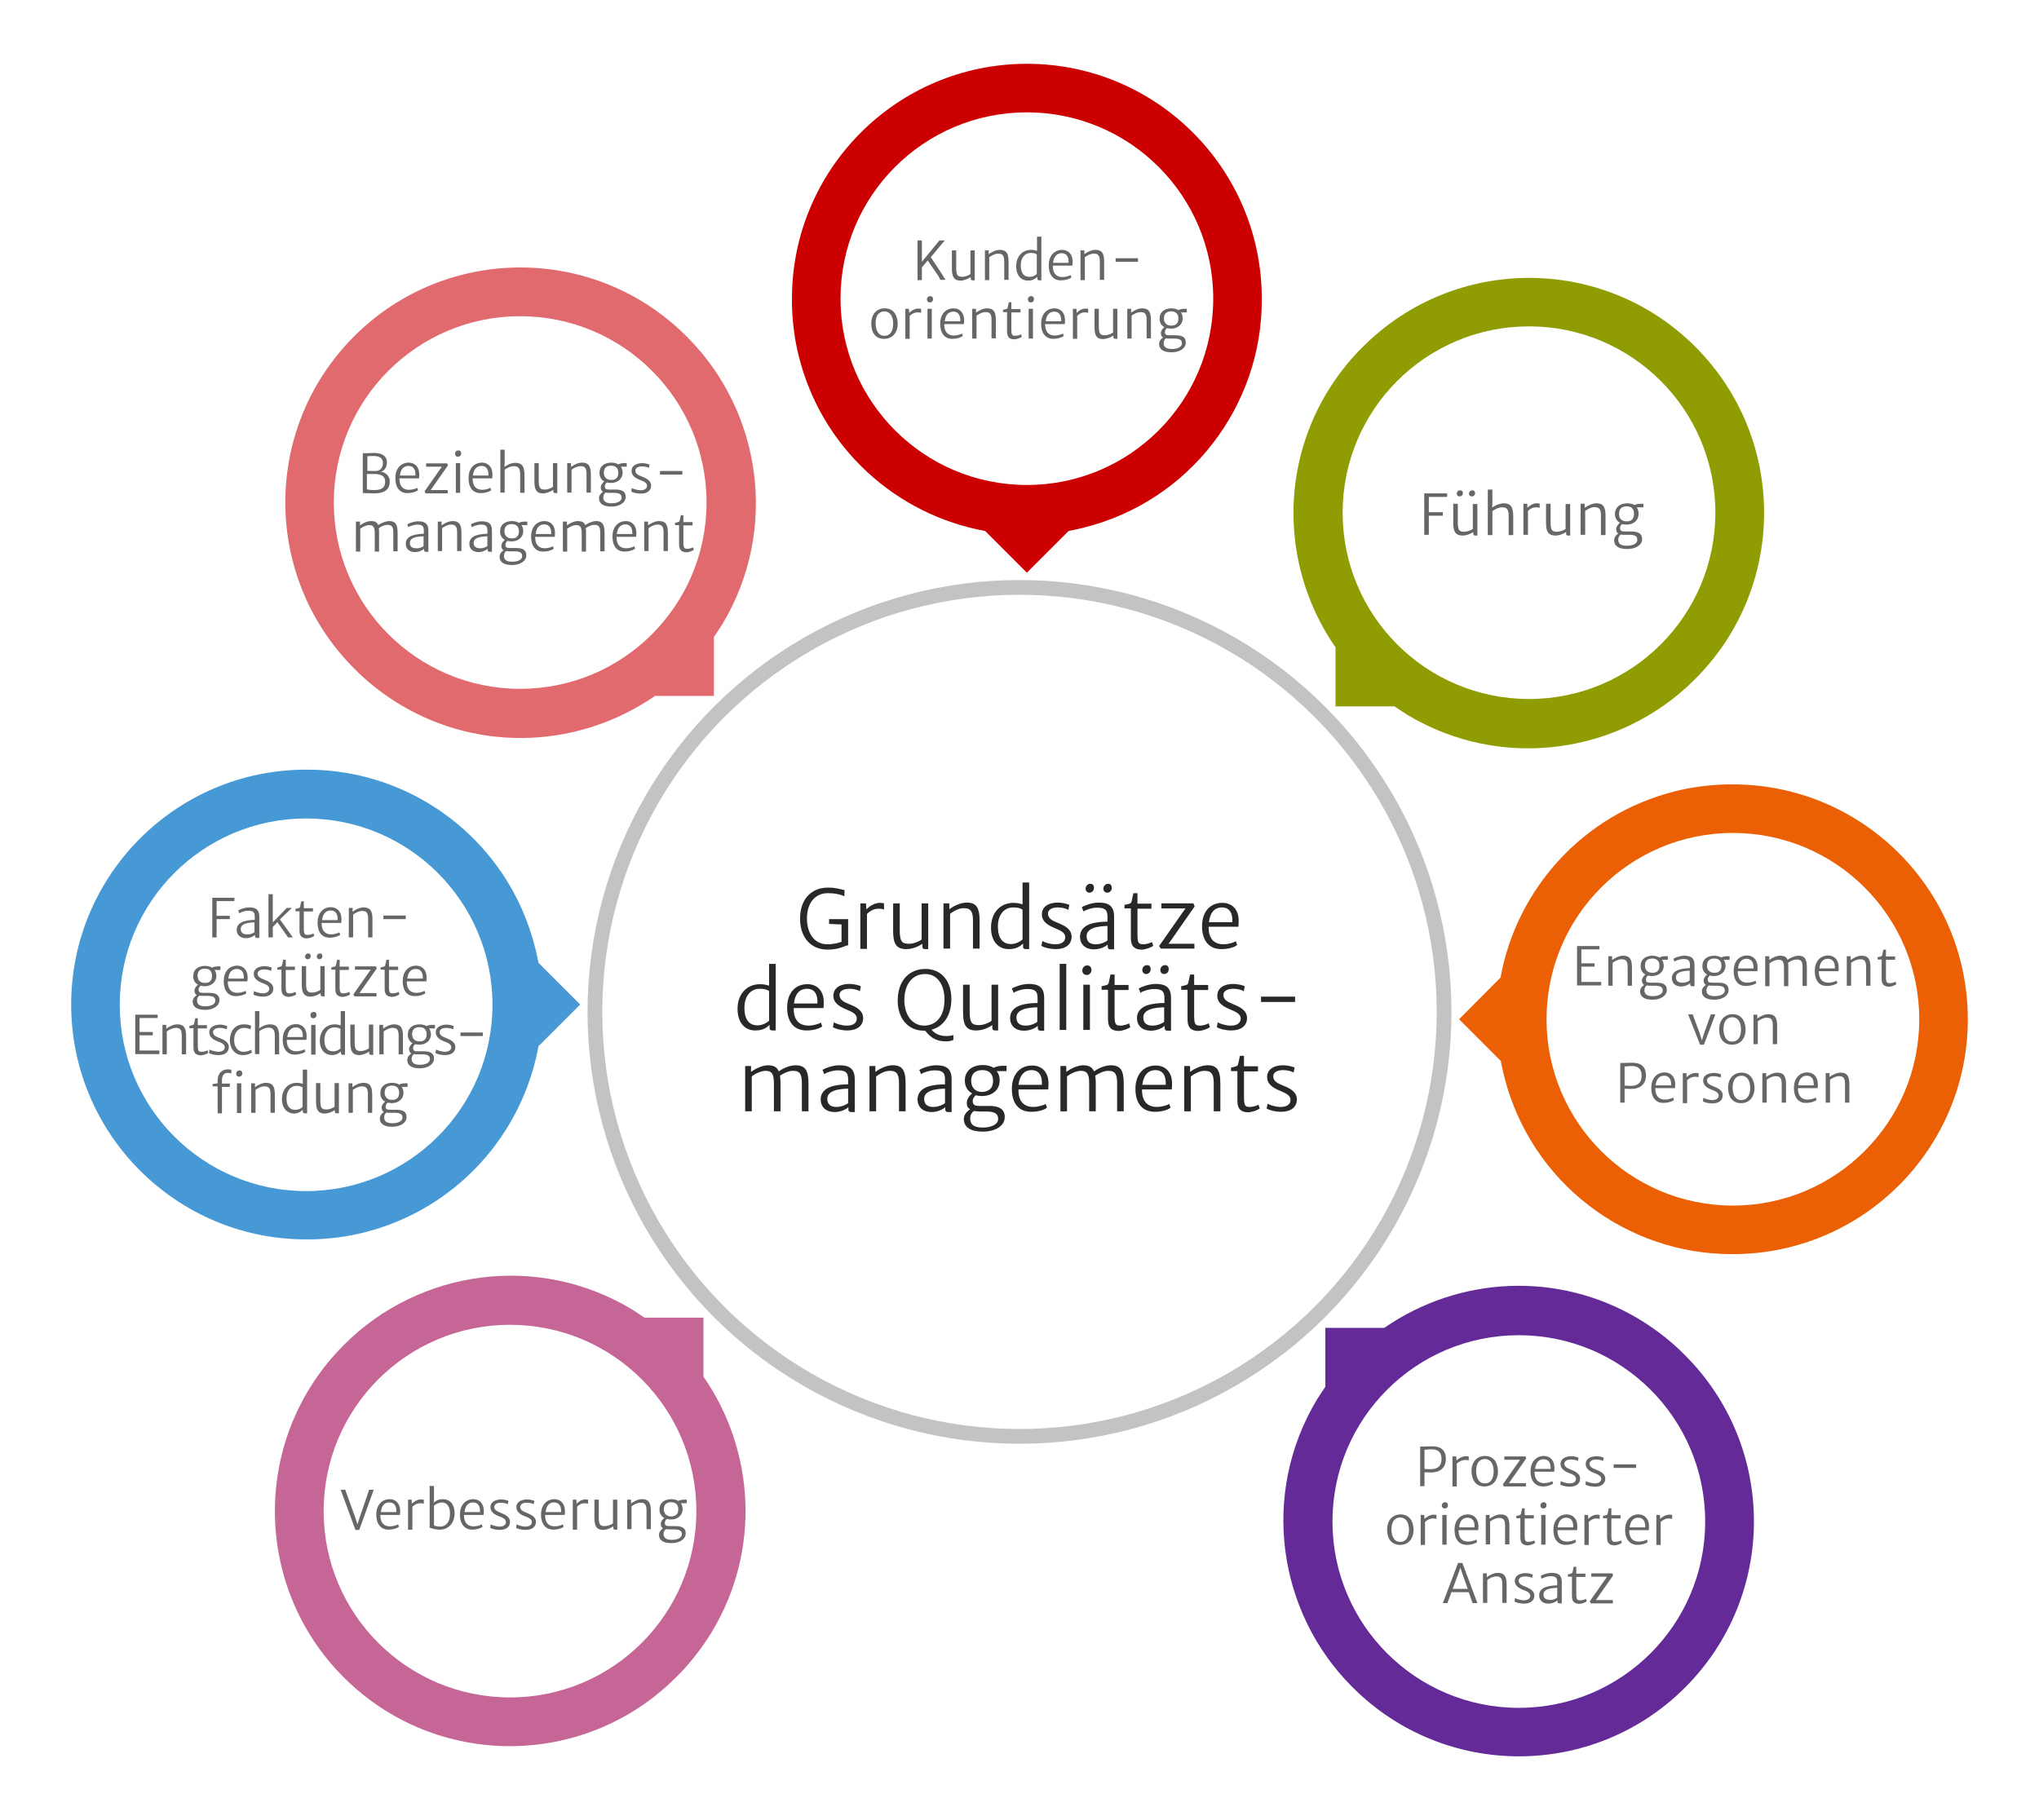 <?xml version="1.0" encoding="UTF-8"?>
<svg xmlns="http://www.w3.org/2000/svg" xmlns:xlink="http://www.w3.org/1999/xlink" version="1.1" id="Ebene_1" x="0px" y="0px" viewBox="0 0 802 716.1" style="enable-background:new 0 0 802 716.1;" xml:space="preserve">
<style type="text/css">
	.st0{fill:#FFFFFF;}
	.st1{opacity:0.4;}
	.st2{fill:#686868;}
	.st3{fill:#CC0000;}
	.st4{fill:#E16A6F;}
	.st5{fill:#4699D4;}
	.st6{fill:#C56697;}
	.st7{fill:#642B98;}
	.st8{fill:#EB6005;}
	.st9{fill:#909D02;}
	.st10{fill:#666666;}
	.st11{fill:#282828;}
</style>
<rect class="st0" width="802" height="716.1"></rect>
<g>
	<g>
		<g class="st1">
			<circle class="st2" cx="401" cy="398.1" r="169.9"></circle>
		</g>
		<circle class="st0" cx="401" cy="398.1" r="164.1"></circle>
	</g>
	<g>
		<path class="st3" d="M496.3,117.5c0-51-41.4-92.4-92.4-92.4c-51,0-92.4,41.4-92.4,92.4c0,0.1,0,0.3,0,0.4h0c0,0.5,0,1.1,0,1.6    c0,0.2,0,0.3,0,0.5c0.2,6.7,1,13.5,2.7,20.2c9.1,36.4,38.6,62.4,73.3,68.7l16.4,16.4l16.4-16.4c2-0.4,3.9-0.8,5.9-1.3    c42.1-10.5,70.2-48.2,70.1-89.7h0C496.3,117.8,496.3,117.6,496.3,117.5z"></path>
		<circle class="st0" cx="403.9" cy="117.5" r="73.3"></circle>
	</g>
	<g>
		<path class="st4" d="M270,132.3c-36.1-36.1-94.6-36.1-130.7,0c-36.1,36.1-36.1,94.6,0,130.7c0.1,0.1,0.2,0.2,0.3,0.3l0,0    c0.4,0.4,0.8,0.7,1.1,1.1c0.1,0.1,0.2,0.2,0.3,0.3c4.8,4.6,10.3,8.8,16.2,12.4c32.2,19.4,71.4,16.8,100.4-3.3l23.2,0l0-23.2    c1.1-1.6,2.2-3.3,3.3-5c22.3-37.1,15.5-83.7-13.8-113l0,0C270.1,132.5,270,132.4,270,132.3z"></path>
		<circle class="st0" cx="204.6" cy="197.7" r="73.3"></circle>
	</g>
	<g>
		<path class="st5" d="M120.4,302.8c-51,0-92.4,41.4-92.4,92.4c0,51,41.4,92.4,92.4,92.4c0.1,0,0.3,0,0.4,0v0c0.5,0,1.1,0,1.6,0    c0.2,0,0.3,0,0.5,0c6.7-0.2,13.5-1,20.2-2.7c36.4-9.1,62.4-38.6,68.7-73.3l16.4-16.4l-16.4-16.4c-0.4-2-0.8-3.9-1.3-5.9    c-10.5-42.1-48.2-70.2-89.7-70.1v0C120.7,302.8,120.5,302.8,120.4,302.8z"></path>
		<circle class="st0" cx="120.4" cy="395.3" r="73.3"></circle>
	</g>
	<g>
		<path class="st6" d="M135.2,529.2c-36.1,36.1-36.1,94.6,0,130.7c36.1,36.1,94.6,36.1,130.7,0c0.1-0.1,0.2-0.2,0.3-0.3l0,0    c0.4-0.4,0.7-0.8,1.1-1.1c0.1-0.1,0.2-0.2,0.3-0.3c4.6-4.8,8.8-10.3,12.4-16.2c19.4-32.2,16.8-71.4-3.3-100.4l0-23.2l-23.2,0    c-1.6-1.1-3.3-2.2-5-3.3c-37.1-22.3-83.7-15.5-113,13.8l0,0C135.4,529,135.3,529.1,135.2,529.2z"></path>
		<circle class="st0" cx="200.6" cy="594.5" r="73.3"></circle>
	</g>
	<g>
		<path class="st7" d="M532.1,663.9c36.1,36.1,94.6,36.1,130.7,0c36.1-36.1,36.1-94.6,0-130.7c-0.1-0.1-0.2-0.2-0.3-0.3l0,0    c-0.4-0.4-0.8-0.7-1.1-1.1c-0.1-0.1-0.2-0.2-0.3-0.3c-4.8-4.6-10.3-8.8-16.2-12.4c-32.2-19.4-71.4-16.8-100.4,3.3l-23.2,0l0,23.2    c-1.1,1.6-2.2,3.3-3.3,5c-22.3,37.1-15.5,83.7,13.8,113l0,0C531.9,663.7,532,663.8,532.1,663.9z"></path>
		<circle class="st0" cx="597.4" cy="598.6" r="73.3"></circle>
	</g>
	<g>
		<path class="st8" d="M681.6,493.4c51,0,92.4-41.4,92.4-92.4c0-51-41.4-92.4-92.4-92.4c-0.1,0-0.3,0-0.4,0v0c-0.5,0-1.1,0-1.6,0    c-0.2,0-0.3,0-0.5,0c-6.7,0.2-13.5,1-20.2,2.7c-36.4,9.1-62.4,38.6-68.7,73.3L573.9,401l16.4,16.4c0.4,2,0.8,3.9,1.3,5.9    c10.5,42.1,48.2,70.2,89.7,70.1v0C681.4,493.4,681.5,493.4,681.6,493.4z"></path>
		<circle class="st0" cx="681.6" cy="401" r="73.3"></circle>
	</g>
	<g>
		<path class="st9" d="M666.8,267.1c36.1-36.1,36.1-94.6,0-130.7c-36.1-36.1-94.6-36.1-130.7,0c-0.1,0.1-0.2,0.2-0.3,0.3l0,0    c-0.4,0.4-0.7,0.8-1.1,1.1c-0.1,0.1-0.2,0.2-0.3,0.3c-4.6,4.8-8.8,10.3-12.4,16.2c-19.4,32.2-16.8,71.4,3.3,100.4l0,23.2l23.2,0    c1.6,1.1,3.3,2.2,5,3.3c37.1,22.3,83.7,15.5,113-13.8l0,0C666.6,267.2,666.7,267.2,666.8,267.1z"></path>
		<circle class="st0" cx="601.4" cy="201.7" r="73.3"></circle>
	</g>
	<g>
		<g>
			<path class="st10" d="M364.9,102.5l-2.3,2.7v5h-1.7V94.6h1.7v8.4l6.9-8.4h2.1l-5.5,6.6c1,1.6,3.9,5.7,5.1,7.8l0.7,1.1h-2     c-0.2-0.3-0.3-0.5-0.6-1.2C368.1,107.2,366.1,104.3,364.9,102.5z"></path>
			<path class="st10" d="M374.4,105.4v-6.9h1.7v6.9c0,2.9,0.6,3.5,2.4,3.5c1.2,0,2.6-0.6,3.2-1.1v-9.3h1.7v11.8h-0.7     c-0.5,0-0.9-0.1-0.9-0.7V109c-1.1,0.8-2.7,1.4-4.1,1.4C374.9,110.4,374.4,108.3,374.4,105.4z"></path>
			<path class="st10" d="M387.4,98.5h1.5v1.5c0.8-0.6,2.6-1.7,4.3-1.7c2.5,0,3.5,1.2,3.5,4.6v7.2H395V103c0-2.3-0.5-3.3-2.5-3.2     c-1.1,0-2.5,0.7-3.4,1.4v9h-1.7V98.5z"></path>
			<path class="st10" d="M399.7,104.7c0-3.7,2.3-6.4,5.9-6.4c0.9,0,1.7,0.2,2.3,0.4l0-0.7v-4.9h1.7v17.2h-0.7     c-0.5,0-0.9-0.1-0.9-0.7v-0.7c-0.6,0.6-1.7,1.5-3.6,1.5C401.9,110.4,399.7,108.7,399.7,104.7z M407.8,107.8v-7.7     c-0.4-0.3-1.1-0.6-2.4-0.6c-2.2,0-3.9,1.8-3.9,4.9c0,3,1.2,4.5,3.3,4.5C406.1,109,407.3,108.3,407.8,107.8z"></path>
			<path class="st10" d="M412.5,104.4c0-3.5,1.9-6,5.2-6.1c2.5,0,4.1,1.7,4.2,4.4c0,0.7,0,1.3-0.1,1.8h-7.7c0,0.1,0,0.3,0,0.4     c0.1,3,1.7,4.1,3.8,4.1c1.1,0,2.6-0.4,3.2-0.8l0.3,1c-0.8,0.6-2.5,1.1-4,1.1C414.3,110.4,412.5,108.1,412.5,104.4z M414.2,103.4     h6.1c0.1-2.1-0.6-3.8-2.7-3.8C415.9,99.6,414.5,100.7,414.2,103.4z"></path>
			<path class="st10" d="M425,98.5h1.5v1.5c0.8-0.6,2.6-1.7,4.3-1.7c2.5,0,3.5,1.2,3.5,4.6v7.2h-1.7V103c0-2.3-0.5-3.3-2.5-3.2     c-1.1,0-2.5,0.7-3.4,1.4v9H425V98.5z"></path>
			<path class="st10" d="M438.8,101.6h8.8v1.4h-8.8V101.6z"></path>
			<path class="st10" d="M342.7,127.1c0.1-3.7,2.3-5.8,5.3-5.8c3.6,0,5.1,2.9,5.1,6.2c-0.1,3.7-2.3,5.8-5.3,5.8     C344.1,133.4,342.6,130.4,342.7,127.1z M351.3,127.4c0-2.7-1-4.8-3.4-4.9c-2.2,0-3.5,1.7-3.5,4.6c0,2.7,1,5,3.4,5     C350,132.2,351.3,130.4,351.3,127.4z"></path>
			<path class="st10" d="M356.1,121.5h1.4l0.1,1.6c0.5-0.6,2-1.7,3.6-1.7c0.5,0,0.9,0.1,1.1,0.1v1.6c-0.2-0.1-0.6-0.2-1.4-0.2     c-1.4,0-2.5,0.8-3.1,1.4v9h-1.7V121.5z"></path>
			<path class="st10" d="M364.6,117.8c0-0.8,0.6-1.3,1.3-1.3c0.7,0,1.1,0.5,1.1,1.2c0,0.8-0.6,1.3-1.3,1.3     C365.1,119,364.6,118.5,364.6,117.8z M364.8,121.5h1.7v11.7h-1.7V121.5z"></path>
			<path class="st10" d="M369.8,127.4c0-3.5,1.9-6,5.2-6.1c2.5,0,4.1,1.7,4.2,4.4c0,0.7,0,1.3-0.1,1.8h-7.7c0,0.1,0,0.3,0,0.4     c0.1,3,1.7,4.1,3.8,4.1c1.1,0,2.6-0.4,3.2-0.8l0.3,1c-0.8,0.6-2.5,1.1-4,1.1C371.6,133.4,369.8,131.1,369.8,127.4z M371.6,126.4     h6.1c0.1-2.1-0.6-3.8-2.7-3.8C373.2,122.6,371.9,123.7,371.6,126.4z"></path>
			<path class="st10" d="M382.4,121.5h1.5v1.5c0.8-0.6,2.6-1.7,4.3-1.7c2.5,0,3.5,1.2,3.5,4.6v7.2H390V126c0-2.3-0.5-3.3-2.5-3.2     c-1.1,0-2.5,0.7-3.4,1.4v9h-1.7V121.5z"></path>
			<path class="st10" d="M396.1,130.4v-7.6h-1.6v-0.9c0.8-0.2,1.6-0.3,1.8-0.7c0.1-0.3,0.3-1.6,0.5-2.3h1v2.7h3.6v1.3h-3.6v6.7     c0,2.3,0.4,2.5,1.6,2.5c0.7,0,1.8-0.3,2.2-0.6l0.3,1c-0.6,0.5-2,1-3.1,1C397.3,133.4,396.1,132.9,396.1,130.4z"></path>
			<path class="st10" d="M404.3,117.8c0-0.8,0.6-1.3,1.3-1.3c0.7,0,1.1,0.5,1.1,1.2c0,0.8-0.6,1.3-1.3,1.3     C404.8,119,404.3,118.5,404.3,117.8z M404.6,121.5h1.7v11.7h-1.7V121.5z"></path>
			<path class="st10" d="M409.5,127.4c0-3.5,1.9-6,5.2-6.1c2.5,0,4.1,1.7,4.2,4.4c0,0.7,0,1.3-0.1,1.8h-7.7c0,0.1,0,0.3,0,0.4     c0.1,3,1.7,4.1,3.8,4.1c1.1,0,2.6-0.4,3.2-0.8l0.3,1c-0.8,0.6-2.5,1.1-4,1.1C411.4,133.4,409.5,131.1,409.5,127.4z M411.3,126.4     h6.1c0.1-2.1-0.6-3.8-2.7-3.8C413,122.6,411.6,123.7,411.3,126.4z"></path>
			<path class="st10" d="M422,121.5h1.4l0.1,1.6c0.5-0.6,1.9-1.7,3.4-1.7c0.5,0,0.9,0.1,1.1,0.1v1.6c-0.2-0.1-0.6-0.2-1.4-0.2     c-1.3,0-2.4,0.8-2.9,1.4v9H422V121.5z"></path>
			<path class="st10" d="M430.5,128.4v-6.9h1.7v6.9c0,2.9,0.6,3.5,2.4,3.5c1.2,0,2.6-0.6,3.2-1.1v-9.3h1.7v11.8h-0.7     c-0.5,0-0.9-0.1-0.9-0.7V132c-1.1,0.8-2.7,1.4-4.1,1.4C430.9,133.4,430.5,131.3,430.5,128.4z"></path>
			<path class="st10" d="M443.4,121.5h1.5v1.5c0.8-0.6,2.6-1.7,4.3-1.7c2.5,0,3.5,1.2,3.5,4.6v7.2h-1.7V126c0-2.3-0.5-3.3-2.5-3.2     c-1.1,0-2.5,0.7-3.4,1.4v9h-1.7V121.5z"></path>
			<path class="st10" d="M464.5,122.9c0.4,0.6,0.7,1.4,0.7,2.3c0,2.6-2.1,4.1-4.6,4.1c-0.6,0-1.1-0.1-1.6-0.2     c-0.4,0.3-0.8,0.9-0.8,1.5c0,1,0.4,1.3,1.7,1.3h2.5c3.4,0,4,1.4,4,2.9c0,2.3-2.5,3.8-5.6,3.8c-3,0-4.9-1-4.9-3.3     c0-1.2,0.9-2.1,1.6-2.5c-0.7-0.4-0.9-1.1-0.9-1.8c0-0.8,0.6-1.7,1.4-2.3c-1.2-0.6-1.9-1.8-1.9-3.3c0-2.8,2-4,4.5-4.1     c1.1,0,2.1,0.2,2.9,0.7c0.5-0.3,1.4-0.5,2.2-0.5h1.1v1.4H464.5z M458.6,133.1c-0.5,0.4-0.9,1-0.9,1.9c0,1.6,1.1,2.3,3.3,2.3     c2,0,3.9-0.7,3.9-2.2c0-1.3-0.8-1.9-3.1-1.9h-1.6C459.5,133.2,459,133.2,458.6,133.1z M463.5,125.3c0-1.9-1.1-2.8-2.8-2.8     c-1.5,0-2.9,0.6-2.9,2.8c0,1.6,1,2.8,2.8,2.8C462.4,128.1,463.5,127.4,463.5,125.3z"></path>
		</g>
	</g>
	<g>
		<path class="st10" d="M560.1,194.1h9.1v1.4H562v6h5.5v1.4H562v7.5h-1.8V194.1z"></path>
		<path class="st10" d="M571.6,205.4v-7.2h1.8v7.3c0,3.1,0.6,3.7,2.5,3.7c1.2,0,2.7-0.6,3.4-1.1v-9.8h1.8v12.4h-0.7    c-0.6,0-0.9-0.1-0.9-0.7v-0.7c-1.1,0.8-2.8,1.4-4.3,1.4C572,210.6,571.6,208.5,571.6,205.4z M573,194.2c0-0.8,0.6-1.3,1.3-1.3    c0.8,0,1.1,0.5,1.1,1.1c0,0.8-0.6,1.3-1.3,1.3C573.4,195.3,573,194.9,573,194.2z M577.8,194.2c0-0.8,0.6-1.3,1.3-1.3    c0.7,0,1.1,0.5,1.1,1.1c0,0.8-0.6,1.3-1.3,1.3C578.3,195.3,577.8,194.9,577.8,194.2z"></path>
		<path class="st10" d="M585.2,192.6h1.8v5.4l-0.1,1.7c0.9-0.7,2.7-1.6,4.5-1.7c2.7,0,3.8,1.3,3.8,5.2v7.3h-1.8l0-7.4    c0-2.6-0.6-3.6-2.7-3.5c-1.2,0-2.7,0.7-3.7,1.5v9.4h-1.8V192.6z"></path>
		<path class="st10" d="M599.2,198.2h1.5l0.1,1.6c0.5-0.6,2-1.8,3.6-1.8c0.6,0,1,0.1,1.2,0.1v1.7c-0.2-0.1-0.6-0.2-1.5-0.2    c-1.4,0-2.5,0.8-3.1,1.4v9.4h-1.8V198.2z"></path>
		<path class="st10" d="M608.1,205.4v-7.2h1.8v7.3c0,3.1,0.6,3.7,2.5,3.7c1.2,0,2.7-0.6,3.4-1.1v-9.8h1.8v12.4h-0.7    c-0.6,0-0.9-0.1-0.9-0.7v-0.7c-1.1,0.8-2.8,1.4-4.3,1.4C608.5,210.6,608.1,208.5,608.1,205.4z"></path>
		<path class="st10" d="M621.7,198.2h1.6v1.6c0.9-0.7,2.7-1.7,4.5-1.8c2.7,0,3.7,1.3,3.7,4.9v7.6h-1.8v-7.6c0-2.4-0.5-3.4-2.6-3.4    c-1.2,0-2.6,0.8-3.6,1.5v9.4h-1.8V198.2z"></path>
		<path class="st10" d="M643.8,199.7c0.5,0.6,0.7,1.4,0.7,2.4c0,2.8-2.1,4.3-4.8,4.3c-0.6,0-1.1-0.1-1.7-0.2    c-0.4,0.3-0.8,0.9-0.8,1.5c0,1,0.5,1.4,1.8,1.4h2.7c3.5,0,4.2,1.5,4.2,3c0,2.4-2.6,3.9-5.9,3.9c-3.1,0-5.1-1-5.1-3.5    c0-1.2,0.9-2.2,1.7-2.6c-0.8-0.4-0.9-1.1-0.9-1.8c0-0.8,0.6-1.8,1.5-2.4c-1.2-0.7-2-1.9-2-3.4c0-2.9,2.1-4.2,4.7-4.3    c1.1,0,2.2,0.2,3,0.7c0.5-0.3,1.5-0.5,2.4-0.5h1.1v1.4H643.8z M637.5,210.3c-0.5,0.4-1,1-1,2c0,1.7,1.1,2.4,3.4,2.4    c2.1,0,4.1-0.7,4.1-2.3c0-1.4-0.8-2-3.2-2h-1.7C638.5,210.4,638,210.4,637.5,210.3z M642.7,202.1c0-2-1.1-2.9-2.9-2.9    c-1.6,0-3,0.7-3,3c0,1.7,1,2.9,2.9,2.9C641.5,205.2,642.7,204.3,642.7,202.1z"></path>
	</g>
	<g>
		<path class="st10" d="M142.7,178.3l0.9,0c1.3,0,2.1-0.1,3.5-0.1c3.4,0,5.1,1.4,5.1,3.7c0,1.5-0.7,3.3-2.5,3.7    c1.9,0.1,3.6,1.7,3.6,3.7c0,3-1.6,4.8-6.2,4.8c-1.1,0-2.5-0.1-3.5-0.1h-0.9V178.3z M148,185.3c1.6-0.1,2.6-1.3,2.6-3.2    c0-2-1.5-2.7-3.7-2.7c-0.6,0-1.8,0-2.4,0.1v5.7C145.1,185.3,147.2,185.3,148,185.3z M147.3,192.8c2.7,0,4.2-0.9,4.2-3.3    c0-2.1-1.4-2.9-3.8-3c-0.8,0-2.8,0-3.4,0v6C145.3,192.8,146.4,192.8,147.3,192.8z"></path>
		<path class="st10" d="M155.5,188.1c0-3.5,1.9-6,5.2-6.1c2.5,0,4.1,1.7,4.2,4.4c0,0.7,0,1.3-0.1,1.8h-7.7c0,0.1,0,0.3,0,0.4    c0.1,3,1.7,4.1,3.8,4.1c1.1,0,2.6-0.4,3.2-0.8l0.3,1c-0.8,0.6-2.5,1.1-4,1.1C157.3,194.1,155.5,191.9,155.5,188.1z M157.3,187.1    h6.1c0.1-2.1-0.6-3.8-2.7-3.8C158.9,183.3,157.6,184.4,157.3,187.1z"></path>
		<path class="st10" d="M167,193.3l6.1-8.7l0.7-1h-6.2v-1.3h8.3l0.3,0.8l-6.1,8.7l-0.7,1h6.7v1.3h-8.7L167,193.3z"></path>
		<path class="st10" d="M179,178.5c0-0.8,0.6-1.3,1.3-1.3c0.7,0,1.1,0.5,1.1,1.2c0,0.8-0.6,1.3-1.3,1.3    C179.5,179.7,179,179.3,179,178.5z M179.3,182.2h1.7v11.7h-1.7V182.2z"></path>
		<path class="st10" d="M184.3,188.1c0-3.5,1.9-6,5.2-6.1c2.5,0,4.1,1.7,4.2,4.4c0,0.7,0,1.3-0.1,1.8h-7.7c0,0.1,0,0.3,0,0.4    c0.1,3,1.7,4.1,3.8,4.1c1.1,0,2.6-0.4,3.2-0.8l0.3,1c-0.8,0.6-2.5,1.1-4,1.1C186.1,194.1,184.3,191.9,184.3,188.1z M186,187.1h6.1    c0.1-2.1-0.6-3.8-2.7-3.8C187.7,183.3,186.3,184.4,186,187.1z"></path>
		<path class="st10" d="M196.8,176.9h1.7v5.2l-0.1,1.6c0.9-0.7,2.6-1.6,4.3-1.6c2.6,0,3.6,1.3,3.6,4.9v6.9h-1.7l0-7.1    c0-2.5-0.6-3.4-2.6-3.4c-1.2,0-2.6,0.7-3.5,1.4v9h-1.7V176.9z"></path>
		<path class="st10" d="M210.2,189.1v-6.9h1.7v6.9c0,2.9,0.6,3.5,2.4,3.5c1.2,0,2.6-0.6,3.2-1.1v-9.3h1.7V194h-0.7    c-0.5,0-0.9-0.1-0.9-0.7v-0.6c-1.1,0.8-2.7,1.4-4.1,1.4C210.6,194.1,210.2,192.1,210.2,189.1z"></path>
		<path class="st10" d="M223.1,182.2h1.5v1.5c0.8-0.6,2.6-1.7,4.3-1.7c2.5,0,3.5,1.2,3.5,4.6v7.2h-1.7v-7.2c0-2.3-0.5-3.3-2.5-3.2    c-1.1,0-2.5,0.7-3.4,1.4v9h-1.7V182.2z"></path>
		<path class="st10" d="M244.2,183.6c0.4,0.6,0.7,1.4,0.7,2.3c0,2.6-2.1,4.1-4.6,4.1c-0.6,0-1.1-0.1-1.6-0.2    c-0.4,0.3-0.8,0.9-0.8,1.5c0,1,0.4,1.3,1.7,1.3h2.5c3.4,0,4,1.4,4,2.9c0,2.3-2.5,3.8-5.6,3.8c-3,0-4.9-1-4.9-3.3    c0-1.2,0.9-2.1,1.6-2.5c-0.7-0.4-0.9-1.1-0.9-1.8c0-0.8,0.6-1.7,1.4-2.3c-1.2-0.6-1.9-1.8-1.9-3.3c0-2.8,2-4,4.5-4.1    c1.1,0,2.1,0.2,2.9,0.7c0.5-0.3,1.4-0.5,2.2-0.5h1.1v1.4H244.2z M238.2,193.8c-0.5,0.4-0.9,1-0.9,1.9c0,1.6,1.1,2.3,3.3,2.3    c2,0,3.9-0.7,3.9-2.2c0-1.3-0.8-1.9-3.1-1.9h-1.6C239.2,193.9,238.7,193.9,238.2,193.8z M243.2,186c0-1.9-1.1-2.8-2.8-2.8    c-1.5,0-2.9,0.6-2.9,2.8c0,1.6,1,2.8,2.8,2.8C242,188.9,243.2,188.1,243.2,186z"></path>
		<path class="st10" d="M248.5,192c0.5,0.3,1.9,0.8,3.4,0.9c1.5,0,2.6-0.6,2.6-1.8c0-1.2-1.4-1.8-2.8-2.3c-1.8-0.7-3.3-1.7-3.3-3.6    c0-2,1.9-2.9,4.1-3c1.4,0,2.6,0.4,3,0.6l-0.3,1.3c-0.4-0.3-1.5-0.6-2.7-0.6c-1.7,0-2.5,0.7-2.6,1.6c0,1.2,1,1.8,2.6,2.4    c1.5,0.6,3.6,1.5,3.6,3.5c0,2.1-1.6,3.2-4.1,3.2c-1.5,0-3-0.4-3.7-0.8L248.5,192z"></path>
		<path class="st10" d="M259.6,185.3h8.8v1.4h-8.8V185.3z"></path>
		<path class="st10" d="M140.1,205.2h1.5v1.5c0.9-0.7,2.7-1.7,4.3-1.7c1.5,0,2.4,0.4,2.9,1.6c0.9-0.7,2.6-1.5,4.2-1.6    c2.5,0,3.4,1.2,3.4,4.7v7.2h-1.7v-7.1c0-2.2-0.3-3.4-2.4-3.3c-1.1,0-2.4,0.6-3.3,1.3c0.1,0.5,0.1,1.2,0.1,1.9v7.3h-1.7v-7.1    c0-2.3-0.4-3.4-2.3-3.3c-1,0-2.5,0.7-3.4,1.4v9h-1.7V205.2z"></path>
		<path class="st10" d="M167.7,217.1c-0.6,0-0.9-0.1-0.9-0.8v-0.4c-0.6,0.6-2,1.3-3.6,1.3c-2.1,0-3.6-1.2-3.6-3.3    c0-1.5,0.9-2.6,2.5-3.2c1.4-0.5,3.3-0.7,4.6-0.7v-1.4c0-1.9-1-2.2-2.7-2.2c-1.2,0-2.8,0.6-3.4,1l-0.4-1.1c0.4-0.3,2.4-1.2,4.3-1.2    c2.4,0,4,0.7,4,3.6v8.4H167.7z M166.6,214.8V211c-0.8,0-2.6,0.1-3.6,0.5c-1.2,0.4-1.8,1.1-1.8,2.1c0,1.2,0.7,2.1,2.4,2.1    C165.1,215.8,166.4,215.1,166.6,214.8z"></path>
		<path class="st10" d="M172.2,205.2h1.5v1.5c0.8-0.6,2.6-1.7,4.3-1.7c2.5,0,3.5,1.2,3.5,4.6v7.2h-1.7v-7.2c0-2.3-0.5-3.3-2.5-3.2    c-1.1,0-2.5,0.7-3.4,1.4v9h-1.7V205.2z"></path>
		<path class="st10" d="M192.7,217.1c-0.6,0-0.9-0.1-0.9-0.8v-0.4c-0.6,0.6-2,1.3-3.6,1.3c-2.1,0-3.6-1.2-3.6-3.3    c0-1.5,0.9-2.6,2.5-3.2c1.4-0.5,3.3-0.7,4.6-0.7v-1.4c0-1.9-1-2.2-2.7-2.2c-1.2,0-2.8,0.6-3.4,1l-0.4-1.1c0.4-0.3,2.4-1.2,4.3-1.2    c2.4,0,4,0.7,4,3.6v8.4H192.7z M191.7,214.8V211c-0.8,0-2.6,0.1-3.6,0.5c-1.2,0.4-1.8,1.1-1.8,2.1c0,1.2,0.7,2.1,2.4,2.1    C190.1,215.8,191.4,215.1,191.7,214.8z"></path>
		<path class="st10" d="M205.1,206.6c0.4,0.6,0.7,1.4,0.7,2.3c0,2.6-2.1,4.1-4.6,4.1c-0.6,0-1.1-0.1-1.6-0.2    c-0.4,0.3-0.8,0.9-0.8,1.5c0,1,0.4,1.3,1.7,1.3h2.5c3.4,0,4,1.4,4,2.9c0,2.3-2.5,3.8-5.6,3.8c-3,0-4.9-1-4.9-3.3    c0-1.2,0.9-2.1,1.6-2.5c-0.7-0.4-0.9-1.1-0.9-1.8c0-0.8,0.6-1.7,1.4-2.3c-1.2-0.6-1.9-1.8-1.9-3.3c0-2.8,2-4,4.5-4.1    c1.1,0,2.1,0.2,2.9,0.7c0.5-0.3,1.4-0.5,2.2-0.5h1.1v1.4H205.1z M199.1,216.8c-0.5,0.4-0.9,1-0.9,1.9c0,1.6,1.1,2.3,3.3,2.3    c2,0,3.9-0.7,3.9-2.2c0-1.3-0.8-1.9-3.1-1.9h-1.6C200.1,216.9,199.5,216.9,199.1,216.8z M204.1,209c0-1.9-1.1-2.8-2.8-2.8    c-1.5,0-2.9,0.6-2.9,2.8c0,1.6,1,2.8,2.8,2.8C202.9,211.9,204.1,211.1,204.1,209z"></path>
		<path class="st10" d="M208.9,211.1c0-3.5,1.9-6,5.2-6.1c2.5,0,4.1,1.7,4.2,4.4c0,0.7,0,1.3-0.1,1.8h-7.7c0,0.1,0,0.3,0,0.4    c0.1,3,1.7,4.1,3.8,4.1c1.1,0,2.6-0.4,3.2-0.8l0.3,1c-0.8,0.6-2.5,1.1-4,1.1C210.7,217.1,208.9,214.9,208.9,211.1z M210.7,210.1    h6.1c0.1-2.1-0.6-3.8-2.7-3.8C212.3,206.3,211,207.4,210.7,210.1z"></path>
		<path class="st10" d="M221.5,205.2h1.5v1.5c0.9-0.7,2.7-1.7,4.3-1.7c1.5,0,2.4,0.4,2.9,1.6c0.9-0.7,2.6-1.5,4.2-1.6    c2.5,0,3.4,1.2,3.4,4.7v7.2h-1.7v-7.1c0-2.2-0.3-3.4-2.4-3.3c-1.1,0-2.4,0.6-3.3,1.3c0.1,0.5,0.1,1.2,0.1,1.9v7.3h-1.7v-7.1    c0-2.3-0.4-3.4-2.3-3.3c-1,0-2.5,0.7-3.4,1.4v9h-1.7V205.2z"></path>
		<path class="st10" d="M240.9,211.1c0-3.5,1.9-6,5.2-6.1c2.5,0,4.1,1.7,4.2,4.4c0,0.7,0,1.3-0.1,1.8h-7.7c0,0.1,0,0.3,0,0.4    c0.1,3,1.7,4.1,3.8,4.1c1.1,0,2.6-0.4,3.2-0.8l0.3,1c-0.8,0.6-2.5,1.1-4,1.1C242.7,217.1,240.9,214.9,240.9,211.1z M242.6,210.1    h6.1c0.1-2.1-0.6-3.8-2.7-3.8C244.3,206.3,242.9,207.4,242.6,210.1z"></path>
		<path class="st10" d="M253.4,205.2h1.5v1.5c0.8-0.6,2.6-1.7,4.3-1.7c2.5,0,3.5,1.2,3.5,4.6v7.2H261v-7.2c0-2.3-0.5-3.3-2.5-3.2    c-1.1,0-2.5,0.7-3.4,1.4v9h-1.7V205.2z"></path>
		<path class="st10" d="M267.1,214.2v-7.6h-1.6v-0.9c0.8-0.2,1.6-0.3,1.8-0.7c0.1-0.3,0.3-1.6,0.5-2.3h1v2.7h3.6v1.3h-3.6v6.7    c0,2.3,0.4,2.5,1.6,2.5c0.7,0,1.8-0.3,2.2-0.6l0.3,1c-0.6,0.5-2,1-3.1,1C268.4,217.1,267.1,216.7,267.1,214.2z"></path>
	</g>
	<g>
		<g>
			<path class="st10" d="M558.6,569.1h0.8c1.2,0,2.5-0.1,3.9-0.1c3.3,0,5.4,1.4,5.4,5c0,3.4-2.2,5.3-5.9,5.3c-1.1,0-2.1-0.1-2.5-0.1     v5.5h-1.7V569.1z M562.8,578c2.4,0,4.2-1,4.2-4c0-2.7-1.4-3.9-4.2-3.8c-0.8,0-1.7,0.1-2.5,0.2v7.5C561,578,562.2,578,562.8,578z"></path>
			<path class="st10" d="M571.4,573h1.4l0.1,1.6c0.5-0.6,2.1-1.7,3.7-1.7c0.5,0,0.9,0.1,1.1,0.1v1.6c-0.2-0.1-0.5-0.2-1.4-0.2     c-1.4,0-2.7,0.8-3.3,1.4v9h-1.7V573z"></path>
			<path class="st10" d="M578.8,578.6c0.1-3.7,2.3-5.8,5.3-5.8c3.6,0,5.1,2.9,5.1,6.2c-0.1,3.7-2.3,5.8-5.3,5.8     C580.2,584.8,578.8,581.9,578.8,578.6z M587.5,578.9c0-2.7-1-4.8-3.4-4.9c-2.2,0-3.5,1.7-3.5,4.6c0,2.7,1,5,3.4,5     C586.2,583.7,587.5,581.8,587.5,578.9z"></path>
			<path class="st10" d="M591.1,584l6.1-8.7l0.7-1h-6.2V573h8.3l0.3,0.8l-6.1,8.7l-0.7,1h6.7v1.3h-8.7L591.1,584z"></path>
			<path class="st10" d="M602,578.9c0-3.5,1.9-6,5.2-6.1c2.5,0,4.1,1.7,4.2,4.4c0,0.7,0,1.3-0.1,1.8h-7.7c0,0.1,0,0.3,0,0.4     c0.1,3,1.7,4.1,3.8,4.1c1.1,0,2.6-0.4,3.2-0.8l0.3,1c-0.8,0.6-2.5,1.1-4,1.1C603.9,584.8,602,582.6,602,578.9z M603.8,577.9h6.1     c0.1-2.1-0.6-3.8-2.7-3.8C605.5,574,604.1,575.2,603.8,577.9z"></path>
			<path class="st10" d="M613.9,582.7c0.5,0.3,1.9,0.8,3.4,0.9c1.5,0,2.6-0.6,2.6-1.8c0-1.2-1.4-1.8-2.8-2.3     c-1.8-0.7-3.3-1.7-3.3-3.6c0-2,1.9-2.9,4.1-3c1.4,0,2.6,0.4,3,0.6l-0.3,1.3c-0.4-0.3-1.5-0.6-2.7-0.6c-1.7,0-2.5,0.7-2.6,1.6     c0,1.2,1,1.8,2.6,2.4c1.5,0.6,3.6,1.5,3.6,3.5c0,2.1-1.6,3.2-4.1,3.2c-1.5,0-3-0.4-3.7-0.8L613.9,582.7z"></path>
			<path class="st10" d="M623.8,582.7c0.5,0.3,1.9,0.8,3.4,0.9c1.5,0,2.6-0.6,2.6-1.8c0-1.2-1.4-1.8-2.8-2.3     c-1.8-0.7-3.3-1.7-3.3-3.6c0-2,1.9-2.9,4.1-3c1.4,0,2.6,0.4,3,0.6l-0.3,1.3c-0.4-0.3-1.5-0.6-2.7-0.6c-1.7,0-2.5,0.7-2.6,1.6     c0,1.2,1,1.8,2.6,2.4c1.5,0.6,3.6,1.5,3.6,3.5c0,2.1-1.6,3.2-4.1,3.2c-1.5,0-3-0.4-3.7-0.8L623.8,582.7z"></path>
			<path class="st10" d="M634.7,576.1h8.8v1.4h-8.8V576.1z"></path>
			<path class="st10" d="M545.6,601.6c0.1-3.7,2.3-5.8,5.3-5.8c3.6,0,5.1,2.9,5.1,6.2c-0.1,3.7-2.3,5.8-5.3,5.8     C547,607.8,545.5,604.9,545.6,601.6z M554.2,601.9c0-2.7-1-4.8-3.4-4.9c-2.2,0-3.5,1.7-3.5,4.6c0,2.7,1,5,3.4,5     C552.9,606.7,554.2,604.8,554.2,601.9z"></path>
			<path class="st10" d="M558.8,596h1.4l0.1,1.6c0.5-0.6,2-1.7,3.6-1.7c0.5,0,0.9,0.1,1.1,0.1v1.6c-0.2-0.1-0.6-0.2-1.4-0.2     c-1.4,0-2.5,0.8-3.1,1.4v9h-1.7V596z"></path>
			<path class="st10" d="M567.1,592.3c0-0.8,0.6-1.3,1.3-1.3c0.7,0,1.1,0.5,1.1,1.2c0,0.8-0.6,1.3-1.3,1.3     C567.6,593.4,567.1,593,567.1,592.3z M567.3,596h1.7v11.7h-1.7V596z"></path>
			<path class="st10" d="M572.1,601.9c0-3.5,1.9-6,5.2-6.1c2.5,0,4.1,1.7,4.2,4.4c0,0.7,0,1.3-0.1,1.8h-7.7c0,0.1,0,0.3,0,0.4     c0.1,3,1.7,4.1,3.8,4.1c1.1,0,2.6-0.4,3.2-0.8l0.3,1c-0.8,0.6-2.5,1.1-4,1.1C573.9,607.8,572.1,605.6,572.1,601.9z M573.9,600.9     h6.1c0.1-2.1-0.6-3.8-2.7-3.8C575.5,597,574.2,598.2,573.9,600.9z"></path>
			<path class="st10" d="M584.4,596h1.5v1.5c0.8-0.6,2.6-1.7,4.3-1.7c2.5,0,3.5,1.2,3.5,4.6v7.2h-1.7v-7.2c0-2.3-0.5-3.3-2.5-3.2     c-1.1,0-2.5,0.7-3.4,1.4v9h-1.7V596z"></path>
			<path class="st10" d="M598,604.9v-7.6h-1.6v-0.9c0.8-0.2,1.6-0.3,1.8-0.7c0.1-0.3,0.3-1.6,0.5-2.3h1v2.7h3.6v1.3h-3.6v6.7     c0,2.3,0.4,2.5,1.6,2.5c0.7,0,1.8-0.3,2.2-0.6l0.3,1c-0.6,0.5-2,1-3.1,1C599.2,607.8,598,607.4,598,604.9z"></path>
			<path class="st10" d="M605.9,592.3c0-0.8,0.6-1.3,1.3-1.3c0.7,0,1.1,0.5,1.1,1.2c0,0.8-0.6,1.3-1.3,1.3     C606.4,593.4,605.9,593,605.9,592.3z M606.2,596h1.7v11.7h-1.7V596z"></path>
			<path class="st10" d="M611,601.9c0-3.5,1.9-6,5.2-6.1c2.5,0,4.1,1.7,4.2,4.4c0,0.7,0,1.3-0.1,1.8h-7.7c0,0.1,0,0.3,0,0.4     c0.1,3,1.7,4.1,3.8,4.1c1.1,0,2.6-0.4,3.2-0.8l0.3,1c-0.8,0.6-2.5,1.1-4,1.1C612.8,607.8,611,605.6,611,601.9z M612.7,600.9h6.1     c0.1-2.1-0.6-3.8-2.7-3.8C614.4,597,613,598.2,612.7,600.9z"></path>
			<path class="st10" d="M623.2,596h1.4l0.1,1.6c0.5-0.6,1.9-1.7,3.4-1.7c0.5,0,0.9,0.1,1.1,0.1v1.6c-0.2-0.1-0.6-0.2-1.4-0.2     c-1.3,0-2.4,0.8-2.9,1.4v9h-1.7V596z"></path>
			<path class="st10" d="M632.1,604.9v-7.6h-1.6v-0.9c0.8-0.2,1.6-0.3,1.8-0.7c0.1-0.3,0.3-1.6,0.5-2.3h1v2.7h3.6v1.3h-3.6v6.7     c0,2.3,0.4,2.5,1.6,2.5c0.7,0,1.8-0.3,2.2-0.6l0.3,1c-0.6,0.5-2,1-3.1,1C633.3,607.8,632.1,607.4,632.1,604.9z"></path>
			<path class="st10" d="M639.2,601.9c0-3.5,1.9-6,5.2-6.1c2.5,0,4.1,1.7,4.2,4.4c0,0.7,0,1.3-0.1,1.8h-7.7c0,0.1,0,0.3,0,0.4     c0.1,3,1.7,4.1,3.8,4.1c1.1,0,2.6-0.4,3.2-0.8l0.3,1c-0.8,0.6-2.5,1.1-4,1.1C641.1,607.8,639.2,605.6,639.2,601.9z M641,600.9     h6.1c0.1-2.1-0.6-3.8-2.7-3.8C642.7,597,641.3,598.2,641,600.9z"></path>
			<path class="st10" d="M651.5,596h1.4l0.1,1.6c0.5-0.6,2-1.7,3.6-1.7c0.5,0,0.9,0.1,1.1,0.1v1.6c-0.2-0.1-0.6-0.2-1.4-0.2     c-1.4,0-2.5,0.8-3.1,1.4v9h-1.7V596z"></path>
			<path class="st10" d="M567.5,630.7l6-15.8h1.7l5.9,15.8h-1.9l-1.5-4.3h-6.8l-1.6,4.3H567.5z M571.4,625.1h5.9l-2.5-7.1l-0.4-1.2     L574,618L571.4,625.1z"></path>
			<path class="st10" d="M583.3,619h1.5v1.5c0.8-0.6,2.6-1.7,4.3-1.7c2.5,0,3.5,1.2,3.5,4.6v7.2h-1.7v-7.2c0-2.3-0.5-3.3-2.5-3.2     c-1.1,0-2.5,0.7-3.4,1.4v9h-1.7V619z"></path>
			<path class="st10" d="M595.9,628.7c0.5,0.3,1.9,0.8,3.4,0.9c1.5,0,2.6-0.6,2.6-1.8c0-1.2-1.4-1.8-2.8-2.3     c-1.8-0.7-3.3-1.7-3.3-3.6c0-2,1.9-2.9,4.1-3c1.4,0,2.6,0.4,3,0.6l-0.3,1.3c-0.4-0.3-1.5-0.6-2.7-0.6c-1.7,0-2.5,0.7-2.6,1.6     c0,1.2,1,1.8,2.6,2.4c1.5,0.6,3.6,1.5,3.6,3.5c0,2.1-1.6,3.2-4.1,3.2c-1.5,0-3-0.4-3.7-0.8L595.9,628.7z"></path>
			<path class="st10" d="M613.5,630.8c-0.6,0-0.9-0.1-0.9-0.8v-0.4c-0.6,0.6-2,1.3-3.6,1.3c-2.1,0-3.6-1.2-3.6-3.3     c0-1.5,0.9-2.6,2.5-3.2c1.4-0.5,3.3-0.7,4.6-0.7v-1.4c0-1.9-1-2.2-2.7-2.2c-1.2,0-2.8,0.6-3.4,1l-0.4-1.1     c0.4-0.3,2.4-1.2,4.3-1.2c2.4,0,4,0.7,4,3.6v8.4H613.5z M612.5,628.5v-3.8c-0.8,0-2.6,0.1-3.6,0.5c-1.2,0.4-1.8,1.1-1.8,2.1     c0,1.2,0.7,2.1,2.4,2.1C610.9,629.6,612.2,628.8,612.5,628.5z"></path>
			<path class="st10" d="M618.3,627.9v-7.6h-1.6v-0.9c0.8-0.2,1.6-0.3,1.8-0.7c0.1-0.3,0.3-1.6,0.5-2.3h1v2.7h3.6v1.3H620v6.7     c0,2.3,0.4,2.5,1.6,2.5c0.7,0,1.8-0.3,2.2-0.6l0.3,1c-0.6,0.5-2,1-3.1,1C619.5,630.8,618.3,630.4,618.3,627.9z"></path>
			<path class="st10" d="M625.3,630l6.1-8.7l0.7-1h-6.2V619h8.3l0.3,0.8l-6.1,8.7l-0.7,1h6.7v1.3h-8.7L625.3,630z"></path>
		</g>
	</g>
	<g>
		<g>
			<path class="st10" d="M134,586.1h1.8l4,11.1l0.8,2.5l0.8-2.5l3.8-11.1h1.8l-5.7,15.8h-1.5L134,586.1z"></path>
			<path class="st10" d="M148,595.9c0-3.5,1.9-6,5.2-6.1c2.5,0,4.1,1.7,4.2,4.4c0,0.7,0,1.3-0.1,1.8h-7.7c0,0.1,0,0.3,0,0.4     c0.1,3,1.7,4.1,3.8,4.1c1.1,0,2.6-0.4,3.2-0.8l0.3,1c-0.8,0.6-2.5,1.1-4,1.1C149.8,601.8,148,599.6,148,595.9z M149.8,594.9h6.1     c0.1-2.1-0.6-3.8-2.7-3.8C151.4,591,150.1,592.2,149.8,594.9z"></path>
			<path class="st10" d="M160.5,590h1.4l0.1,1.6c0.5-0.6,2-1.7,3.6-1.7c0.5,0,0.9,0.1,1.1,0.1v1.6c-0.2-0.1-0.6-0.2-1.4-0.2     c-1.4,0-2.5,0.8-3.1,1.4v9h-1.7V590z"></path>
			<path class="st10" d="M169,584.6h1.7v4.9l-0.1,1.7c0.6-0.6,1.7-1.4,3.6-1.4c2.6,0,4.6,1.8,4.6,5.6c0,3.8-2.4,6.4-5.9,6.4     c-1.7,0-3.5-0.6-3.9-0.8V584.6z M170.7,592.4v7.7c0.4,0.3,1.3,0.5,2.4,0.5c2.1,0,3.9-1.6,3.9-5c0-2.9-1.1-4.5-3.3-4.5     C172.4,591.2,171.3,591.8,170.7,592.4z"></path>
			<path class="st10" d="M180.9,595.9c0-3.5,1.9-6,5.2-6.1c2.5,0,4.1,1.7,4.2,4.4c0,0.7,0,1.3-0.1,1.8h-7.7c0,0.1,0,0.3,0,0.4     c0.1,3,1.7,4.1,3.8,4.1c1.1,0,2.6-0.4,3.2-0.8l0.3,1c-0.8,0.6-2.5,1.1-4,1.1C182.8,601.8,180.9,599.6,180.9,595.9z M182.7,594.9     h6.1c0.1-2.1-0.6-3.8-2.7-3.8C184.4,591,183,592.2,182.7,594.9z"></path>
			<path class="st10" d="M193,599.7c0.5,0.3,1.9,0.8,3.4,0.9c1.5,0,2.6-0.6,2.6-1.8c0-1.2-1.4-1.8-2.8-2.3c-1.8-0.7-3.3-1.7-3.3-3.6     c0-2,1.9-2.9,4.1-3c1.4,0,2.6,0.4,3,0.6l-0.3,1.3c-0.4-0.3-1.5-0.6-2.7-0.6c-1.7,0-2.5,0.7-2.6,1.6c0,1.2,1,1.8,2.6,2.4     c1.5,0.6,3.6,1.5,3.6,3.5c0,2.1-1.6,3.2-4.1,3.2c-1.5,0-3-0.4-3.7-0.8L193,599.7z"></path>
			<path class="st10" d="M203.2,599.7c0.5,0.3,1.9,0.8,3.4,0.9c1.5,0,2.6-0.6,2.6-1.8c0-1.2-1.4-1.8-2.8-2.3     c-1.8-0.7-3.3-1.7-3.3-3.6c0-2,1.9-2.9,4.1-3c1.4,0,2.6,0.4,3,0.6l-0.3,1.3c-0.4-0.3-1.5-0.6-2.7-0.6c-1.7,0-2.5,0.7-2.6,1.6     c0,1.2,1,1.8,2.6,2.4c1.5,0.6,3.6,1.5,3.6,3.5c0,2.1-1.6,3.2-4.1,3.2c-1.5,0-3-0.4-3.7-0.8L203.2,599.7z"></path>
			<path class="st10" d="M212.8,595.9c0-3.5,1.9-6,5.2-6.1c2.5,0,4.1,1.7,4.2,4.4c0,0.7,0,1.3-0.1,1.8h-7.7c0,0.1,0,0.3,0,0.4     c0.1,3,1.7,4.1,3.8,4.1c1.1,0,2.6-0.4,3.2-0.8l0.3,1c-0.8,0.6-2.5,1.1-4,1.1C214.6,601.8,212.8,599.6,212.8,595.9z M214.6,594.9     h6.1c0.1-2.1-0.6-3.8-2.7-3.8C216.2,591,214.9,592.2,214.6,594.9z"></path>
			<path class="st10" d="M225.3,590h1.4l0.1,1.6c0.5-0.6,1.9-1.7,3.4-1.7c0.5,0,0.9,0.1,1.1,0.1v1.6c-0.2-0.1-0.6-0.2-1.4-0.2     c-1.3,0-2.4,0.8-2.9,1.4v9h-1.7V590z"></path>
			<path class="st10" d="M233.8,596.8V590h1.7v6.9c0,2.9,0.6,3.5,2.4,3.5c1.2,0,2.6-0.6,3.2-1.1V590h1.7v11.8h-0.7     c-0.5,0-0.9-0.1-0.9-0.7v-0.6c-1.1,0.8-2.7,1.4-4.1,1.4C234.2,601.8,233.8,599.8,233.8,596.8z"></path>
			<path class="st10" d="M246.7,590h1.5v1.5c0.8-0.6,2.6-1.7,4.3-1.7c2.5,0,3.5,1.2,3.5,4.6v7.2h-1.7v-7.2c0-2.3-0.5-3.3-2.5-3.2     c-1.1,0-2.5,0.7-3.4,1.4v9h-1.7V590z"></path>
			<path class="st10" d="M267.8,591.4c0.4,0.6,0.7,1.4,0.7,2.3c0,2.6-2.1,4.1-4.6,4.1c-0.6,0-1.1-0.1-1.6-0.2     c-0.4,0.3-0.8,0.9-0.8,1.5c0,1,0.4,1.3,1.7,1.3h2.5c3.4,0,4,1.4,4,2.9c0,2.3-2.5,3.8-5.6,3.8c-3,0-4.9-1-4.9-3.3     c0-1.2,0.9-2.1,1.6-2.5c-0.7-0.4-0.9-1.1-0.9-1.8c0-0.8,0.6-1.7,1.4-2.3c-1.2-0.6-1.9-1.8-1.9-3.3c0-2.8,2-4,4.5-4.1     c1.1,0,2.1,0.2,2.9,0.7c0.5-0.3,1.4-0.5,2.2-0.5h1.1v1.4H267.8z M261.9,601.6c-0.5,0.4-0.9,1-0.9,1.9c0,1.6,1.1,2.3,3.3,2.3     c2,0,3.9-0.7,3.9-2.2c0-1.3-0.8-1.9-3.1-1.9h-1.6C262.8,601.7,262.3,601.6,261.9,601.6z M266.8,593.8c0-1.9-1.1-2.8-2.8-2.8     c-1.5,0-2.9,0.6-2.9,2.8c0,1.6,1,2.8,2.8,2.8C265.6,596.6,266.8,595.8,266.8,593.8z"></path>
		</g>
	</g>
	<g>
		<g>
			<path class="st10" d="M620.3,372.2h8.8v1.3H622v5.5h5.2v1.3H622v6h7.8v1.4h-9.5V372.2z"></path>
			<path class="st10" d="M632.6,376.2h1.5v1.5c0.8-0.6,2.6-1.7,4.3-1.7c2.5,0,3.5,1.2,3.5,4.6v7.2h-1.7v-7.2c0-2.3-0.5-3.3-2.5-3.2     c-1.1,0-2.5,0.7-3.4,1.4v9h-1.7V376.2z"></path>
			<path class="st10" d="M653.7,377.6c0.4,0.6,0.7,1.4,0.7,2.3c0,2.6-2.1,4.1-4.6,4.1c-0.6,0-1.1-0.1-1.6-0.2     c-0.4,0.3-0.8,0.9-0.8,1.5c0,1,0.4,1.3,1.7,1.3h2.5c3.4,0,4,1.4,4,2.9c0,2.3-2.5,3.8-5.6,3.8c-3,0-4.9-1-4.9-3.3     c0-1.2,0.9-2.1,1.6-2.5c-0.7-0.4-0.9-1.1-0.9-1.8c0-0.8,0.6-1.7,1.4-2.3c-1.2-0.6-1.9-1.8-1.9-3.3c0-2.8,2-4,4.5-4.1     c1.1,0,2.1,0.2,2.9,0.7c0.5-0.3,1.4-0.5,2.2-0.5h1.1v1.4H653.7z M647.7,387.7c-0.5,0.4-0.9,1-0.9,1.9c0,1.6,1.1,2.3,3.3,2.3     c2,0,3.9-0.7,3.9-2.2c0-1.3-0.8-1.9-3.1-1.9h-1.6C648.6,387.8,648.1,387.8,647.7,387.7z M652.7,379.9c0-1.9-1.1-2.8-2.8-2.8     c-1.5,0-2.9,0.6-2.9,2.8c0,1.6,1,2.8,2.8,2.8C651.5,382.8,652.7,382,652.7,379.9z"></path>
			<path class="st10" d="M665.7,388c-0.6,0-0.9-0.1-0.9-0.8v-0.4c-0.6,0.6-2,1.3-3.6,1.3c-2.1,0-3.6-1.2-3.6-3.3     c0-1.5,0.9-2.6,2.5-3.2c1.4-0.5,3.3-0.7,4.6-0.7v-1.4c0-1.9-1-2.2-2.7-2.2c-1.2,0-2.8,0.6-3.4,1l-0.4-1.1     c0.4-0.3,2.4-1.2,4.3-1.2c2.4,0,4,0.7,4,3.6v8.4H665.7z M664.6,385.7v-3.8c-0.8,0-2.6,0.1-3.6,0.5c-1.2,0.4-1.8,1.1-1.8,2.1     c0,1.2,0.7,2.1,2.4,2.1C663.1,386.7,664.4,386,664.6,385.7z"></path>
			<path class="st10" d="M678,377.6c0.4,0.6,0.7,1.4,0.7,2.3c0,2.6-2.1,4.1-4.6,4.1c-0.6,0-1.1-0.1-1.6-0.2     c-0.4,0.3-0.8,0.9-0.8,1.5c0,1,0.4,1.3,1.7,1.3h2.5c3.4,0,4,1.4,4,2.9c0,2.3-2.5,3.8-5.6,3.8c-3,0-4.9-1-4.9-3.3     c0-1.2,0.9-2.1,1.6-2.5c-0.7-0.4-0.9-1.1-0.9-1.8c0-0.8,0.6-1.7,1.4-2.3c-1.2-0.6-1.9-1.8-1.9-3.3c0-2.8,2-4,4.5-4.1     c1.1,0,2.1,0.2,2.9,0.7c0.5-0.3,1.4-0.5,2.2-0.5h1.1v1.4H678z M672.1,387.7c-0.5,0.4-0.9,1-0.9,1.9c0,1.6,1.1,2.3,3.3,2.3     c2,0,3.9-0.7,3.9-2.2c0-1.3-0.8-1.9-3.1-1.9h-1.6C673,387.8,672.5,387.8,672.1,387.7z M677.1,379.9c0-1.9-1.1-2.8-2.8-2.8     c-1.5,0-2.9,0.6-2.9,2.8c0,1.6,1,2.8,2.8,2.8C675.9,382.8,677.1,382,677.1,379.9z"></path>
			<path class="st10" d="M681.9,382c0-3.5,1.9-6,5.2-6.1c2.5,0,4.1,1.7,4.2,4.4c0,0.7,0,1.3-0.1,1.8h-7.7c0,0.1,0,0.3,0,0.4     c0.1,3,1.7,4.1,3.8,4.1c1.1,0,2.6-0.4,3.2-0.8l0.3,1c-0.8,0.6-2.5,1.1-4,1.1C683.7,388,681.9,385.8,681.9,382z M683.6,381h6.1     c0.1-2.1-0.6-3.8-2.7-3.8C685.3,377.2,683.9,378.3,683.6,381z"></path>
			<path class="st10" d="M694.4,376.2h1.5v1.5c0.9-0.7,2.7-1.7,4.3-1.7c1.5,0,2.4,0.4,2.9,1.6c0.9-0.7,2.6-1.5,4.2-1.6     c2.5,0,3.4,1.2,3.4,4.7v7.2h-1.7v-7.1c0-2.2-0.3-3.4-2.4-3.3c-1.1,0-2.4,0.6-3.3,1.3c0.1,0.5,0.1,1.2,0.1,1.9v7.3h-1.7v-7.1     c0-2.3-0.4-3.4-2.3-3.3c-1,0-2.5,0.7-3.4,1.4v9h-1.7V376.2z"></path>
			<path class="st10" d="M713.8,382c0-3.5,1.9-6,5.2-6.1c2.5,0,4.1,1.7,4.2,4.4c0,0.7,0,1.3-0.1,1.8h-7.7c0,0.1,0,0.3,0,0.4     c0.1,3,1.7,4.1,3.8,4.1c1.1,0,2.6-0.4,3.2-0.8l0.3,1c-0.8,0.6-2.5,1.1-4,1.1C715.6,388,713.8,385.8,713.8,382z M715.6,381h6.1     c0.1-2.1-0.6-3.8-2.7-3.8C717.2,377.2,715.9,378.3,715.6,381z"></path>
			<path class="st10" d="M726.4,376.2h1.5v1.5c0.8-0.6,2.6-1.7,4.3-1.7c2.5,0,3.5,1.2,3.5,4.6v7.2H734v-7.2c0-2.3-0.5-3.3-2.5-3.2     c-1.1,0-2.5,0.7-3.4,1.4v9h-1.7V376.2z"></path>
			<path class="st10" d="M740.1,385.1v-7.6h-1.6v-0.9c0.8-0.2,1.6-0.3,1.8-0.7c0.1-0.3,0.3-1.6,0.5-2.3h1v2.7h3.6v1.3h-3.6v6.7     c0,2.3,0.4,2.5,1.6,2.5c0.7,0,1.8-0.3,2.2-0.6l0.3,1c-0.6,0.5-2,1-3.1,1C741.3,388,740.1,387.6,740.1,385.1z"></path>
			<path class="st10" d="M664,399.1h1.8l2.7,7.3l0.9,2.9l0.9-2.9l2.6-7.3h1.8l-4.5,11.9h-1.5L664,399.1z"></path>
			<path class="st10" d="M676.2,404.8c0.1-3.7,2.3-5.8,5.3-5.8c3.6,0,5.1,2.9,5.1,6.2c-0.1,3.7-2.3,5.8-5.3,5.8     C677.6,411,676.1,408.1,676.2,404.8z M684.8,405.1c0-2.7-1-4.8-3.4-4.9c-2.2,0-3.5,1.7-3.5,4.6c0,2.7,1,5,3.4,5     C683.5,409.8,684.8,408,684.8,405.1z"></path>
			<path class="st10" d="M689.7,399.2h1.5v1.5c0.8-0.6,2.6-1.7,4.3-1.7c2.5,0,3.5,1.2,3.5,4.6v7.2h-1.7v-7.2c0-2.3-0.5-3.3-2.5-3.2     c-1.1,0-2.5,0.7-3.4,1.4v9h-1.7V399.2z"></path>
			<path class="st10" d="M637.3,418.2h0.8c1.2,0,2.5-0.1,3.9-0.1c3.3,0,5.4,1.4,5.4,5c0,3.4-2.2,5.3-5.9,5.3c-1.1,0-2.1-0.1-2.5-0.1     v5.5h-1.7V418.2z M641.5,427.2c2.4,0,4.2-1,4.2-4c0-2.7-1.4-3.9-4.2-3.8c-0.8,0-1.7,0.1-2.5,0.2v7.5     C639.7,427.1,640.9,427.2,641.5,427.2z"></path>
			<path class="st10" d="M649.5,428c0-3.5,1.9-6,5.2-6.1c2.5,0,4.1,1.7,4.2,4.4c0,0.7,0,1.3-0.1,1.8h-7.7c0,0.1,0,0.3,0,0.4     c0.1,3,1.7,4.1,3.8,4.1c1.1,0,2.6-0.4,3.2-0.8l0.3,1c-0.8,0.6-2.5,1.1-4,1.1C651.3,434,649.5,431.8,649.5,428z M651.2,427h6.1     c0.1-2.1-0.6-3.8-2.7-3.8C652.9,423.2,651.5,424.3,651.2,427z"></path>
			<path class="st10" d="M661.9,422.2h1.4l0.1,1.6c0.5-0.6,2-1.7,3.6-1.7c0.5,0,0.9,0.1,1.1,0.1v1.6c-0.2-0.1-0.6-0.2-1.4-0.2     c-1.4,0-2.5,0.8-3.1,1.4v9h-1.7V422.2z"></path>
			<path class="st10" d="M670,431.9c0.5,0.3,1.9,0.8,3.4,0.9c1.5,0,2.6-0.6,2.6-1.8c0-1.2-1.4-1.8-2.8-2.3c-1.8-0.7-3.3-1.7-3.3-3.6     c0-2,1.9-2.9,4.1-3c1.4,0,2.6,0.4,3,0.6l-0.3,1.3c-0.4-0.3-1.5-0.6-2.7-0.6c-1.7,0-2.5,0.7-2.6,1.6c0,1.2,1,1.8,2.6,2.4     c1.5,0.6,3.6,1.5,3.6,3.5c0,2.1-1.6,3.2-4.1,3.2c-1.5,0-3-0.4-3.7-0.8L670,431.9z"></path>
			<path class="st10" d="M679.7,427.8c0.1-3.7,2.3-5.8,5.3-5.8c3.6,0,5.1,2.9,5.1,6.2c-0.1,3.7-2.3,5.8-5.3,5.8     C681.1,434,679.7,431.1,679.7,427.8z M688.4,428.1c0-2.7-1-4.8-3.4-4.9c-2.2,0-3.5,1.7-3.5,4.6c0,2.7,1,5,3.4,5     C687.1,432.8,688.4,431,688.4,428.1z"></path>
			<path class="st10" d="M693.2,422.2h1.5v1.5c0.8-0.6,2.6-1.7,4.3-1.7c2.5,0,3.5,1.2,3.5,4.6v7.2h-1.7v-7.2c0-2.3-0.5-3.3-2.5-3.2     c-1.1,0-2.5,0.7-3.4,1.4v9h-1.7V422.2z"></path>
			<path class="st10" d="M705.6,428c0-3.5,1.9-6,5.2-6.1c2.5,0,4.1,1.7,4.2,4.4c0,0.7,0,1.3-0.1,1.8h-7.7c0,0.1,0,0.3,0,0.4     c0.1,3,1.7,4.1,3.8,4.1c1.1,0,2.6-0.4,3.2-0.8l0.3,1c-0.8,0.6-2.5,1.1-4,1.1C707.4,434,705.6,431.8,705.6,428z M707.3,427h6.1     c0.1-2.1-0.6-3.8-2.7-3.8C709,423.2,707.6,424.3,707.3,427z"></path>
			<path class="st10" d="M718.1,422.2h1.5v1.5c0.8-0.6,2.6-1.7,4.3-1.7c2.5,0,3.5,1.2,3.5,4.6v7.2h-1.7v-7.2c0-2.3-0.5-3.3-2.5-3.2     c-1.1,0-2.5,0.7-3.4,1.4v9h-1.7V422.2z"></path>
		</g>
	</g>
	<g>
		<g>
			<path class="st10" d="M83.5,353.2h8.7v1.3h-7v5.8h5.2v1.3h-5.2v7.2h-1.7V353.2z"></path>
			<path class="st10" d="M101.2,369c-0.6,0-0.9-0.1-0.9-0.8v-0.4c-0.6,0.6-2,1.3-3.6,1.3c-2.1,0-3.6-1.2-3.6-3.3     c0-1.5,0.9-2.6,2.5-3.2c1.4-0.5,3.3-0.7,4.6-0.7v-1.4c0-1.9-1-2.2-2.7-2.2c-1.2,0-2.8,0.6-3.4,1l-0.4-1.1     c0.4-0.3,2.4-1.2,4.3-1.2c2.4,0,4,0.7,4,3.6v8.4H101.2z M100.1,366.7v-3.8c-0.8,0-2.6,0.1-3.6,0.5c-1.2,0.4-1.8,1.1-1.8,2.1     c0,1.2,0.7,2.1,2.4,2.1C98.6,367.7,99.9,367,100.1,366.7z"></path>
			<path class="st10" d="M110.1,361.7l5.1,7.1h-1.9l-4.2-6l-1.8,1.9l0,1.8v2.3h-1.7v-17h1.7v9.8l0,1.3l5.5-5.7h2L110.1,361.7z"></path>
			<path class="st10" d="M117.8,366.1v-7.6h-1.6v-0.9c0.8-0.2,1.6-0.3,1.8-0.7c0.1-0.3,0.3-1.6,0.5-2.3h1v2.7h3.6v1.3h-3.6v6.7     c0,2.3,0.4,2.5,1.6,2.5c0.7,0,1.8-0.3,2.2-0.6l0.3,1c-0.6,0.5-2,1-3.1,1C119,369,117.8,368.6,117.8,366.1z"></path>
			<path class="st10" d="M124.9,363c0-3.5,1.9-6,5.2-6.1c2.5,0,4.1,1.7,4.2,4.4c0,0.7,0,1.3-0.1,1.8h-7.7c0,0.1,0,0.3,0,0.4     c0.1,3,1.7,4.1,3.8,4.1c1.1,0,2.6-0.4,3.2-0.8l0.3,1c-0.8,0.6-2.5,1.1-4,1.1C126.7,369,124.9,366.8,124.9,363z M126.7,362h6.1     c0.1-2.1-0.6-3.8-2.7-3.8C128.3,358.2,127,359.3,126.7,362z"></path>
			<path class="st10" d="M137.2,357.2h1.5v1.5c0.8-0.6,2.6-1.7,4.3-1.7c2.5,0,3.5,1.2,3.5,4.6v7.2h-1.7v-7.2c0-2.3-0.5-3.3-2.5-3.2     c-1.1,0-2.5,0.7-3.4,1.4v9h-1.7V357.2z"></path>
			<path class="st10" d="M150.8,360.2h8.8v1.4h-8.8V360.2z"></path>
			<path class="st10" d="M84.4,381.6c0.4,0.6,0.7,1.4,0.7,2.3c0,2.6-2.1,4.1-4.6,4.1c-0.6,0-1.1-0.1-1.6-0.2     c-0.4,0.3-0.8,0.9-0.8,1.5c0,1,0.4,1.3,1.7,1.3h2.5c3.4,0,4,1.4,4,2.9c0,2.3-2.5,3.8-5.6,3.8c-3,0-4.9-1-4.9-3.3     c0-1.2,0.9-2.1,1.6-2.5c-0.7-0.4-0.9-1.1-0.9-1.8c0-0.8,0.6-1.7,1.4-2.3c-1.2-0.6-1.9-1.8-1.9-3.3c0-2.8,2-4,4.5-4.1     c1.1,0,2.1,0.2,2.9,0.7c0.5-0.3,1.4-0.5,2.2-0.5h1.1v1.4H84.4z M78.4,391.7c-0.5,0.4-0.9,1-0.9,1.9c0,1.6,1.1,2.3,3.3,2.3     c2,0,3.9-0.7,3.9-2.2c0-1.3-0.8-1.9-3.1-1.9H80C79.4,391.8,78.8,391.8,78.4,391.7z M83.4,383.9c0-1.9-1.1-2.8-2.8-2.8     c-1.5,0-2.9,0.6-2.9,2.8c0,1.6,1,2.8,2.8,2.8C82.2,386.8,83.4,386,83.4,383.9z"></path>
			<path class="st10" d="M88,386c0-3.5,1.9-6,5.2-6.1c2.5,0,4.1,1.7,4.2,4.4c0,0.7,0,1.3-0.1,1.8h-7.7c0,0.1,0,0.3,0,0.4     c0.1,3,1.7,4.1,3.8,4.1c1.1,0,2.6-0.4,3.2-0.8l0.3,1c-0.8,0.6-2.5,1.1-4,1.1C89.8,392,88,389.8,88,386z M89.8,385h6.1     c0.1-2.1-0.6-3.8-2.7-3.8C91.4,381.2,90.1,382.3,89.8,385z"></path>
			<path class="st10" d="M99.9,389.9c0.5,0.3,1.9,0.8,3.4,0.9c1.5,0,2.6-0.6,2.6-1.8c0-1.2-1.4-1.8-2.8-2.3     c-1.8-0.7-3.3-1.7-3.3-3.6c0-2,1.9-2.9,4.1-3c1.4,0,2.6,0.4,3,0.6l-0.3,1.3c-0.4-0.3-1.5-0.6-2.7-0.6c-1.7,0-2.5,0.7-2.6,1.6     c0,1.2,1,1.8,2.6,2.4c1.5,0.6,3.6,1.5,3.6,3.5c0,2.1-1.6,3.2-4.1,3.2c-1.5,0-3-0.4-3.7-0.8L99.9,389.9z"></path>
			<path class="st10" d="M110.7,389.1v-7.6h-1.6v-0.9c0.8-0.2,1.6-0.3,1.8-0.7c0.1-0.3,0.3-1.6,0.5-2.3h1v2.7h3.6v1.3h-3.6v6.7     c0,2.3,0.4,2.5,1.6,2.5c0.7,0,1.8-0.3,2.2-0.6l0.3,1c-0.6,0.5-2,1-3.1,1C112,392,110.7,391.6,110.7,389.1z"></path>
			<path class="st10" d="M118.7,387v-6.9h1.7v6.9c0,2.9,0.6,3.5,2.4,3.5c1.2,0,2.6-0.6,3.2-1.1v-9.3h1.7V392h-0.7     c-0.5,0-0.9-0.1-0.9-0.7v-0.6c-1.1,0.8-2.7,1.4-4.1,1.4C119.1,392,118.7,390,118.7,387z M120,376.3c0-0.7,0.6-1.2,1.2-1.2     c0.7,0,1,0.4,1,1.1c0,0.8-0.6,1.2-1.2,1.2C120.4,377.4,120,377,120,376.3z M124.6,376.3c0-0.7,0.6-1.2,1.2-1.2c0.7,0,1,0.4,1,1.1     c0,0.8-0.6,1.2-1.2,1.2C125.1,377.4,124.6,377,124.6,376.3z"></path>
			<path class="st10" d="M131.9,389.1v-7.6h-1.6v-0.9c0.8-0.2,1.6-0.3,1.8-0.7c0.1-0.3,0.3-1.6,0.5-2.3h1v2.7h3.6v1.3h-3.6v6.7     c0,2.3,0.4,2.5,1.6,2.5c0.7,0,1.8-0.3,2.2-0.6l0.3,1c-0.6,0.5-2,1-3.1,1C133.1,392,131.9,391.6,131.9,389.1z"></path>
			<path class="st10" d="M139,391.2l6.1-8.7l0.7-1h-6.2v-1.3h8.3l0.3,0.8l-6.1,8.7l-0.7,1h6.7v1.3h-8.7L139,391.2z"></path>
			<path class="st10" d="M151.3,389.1v-7.6h-1.6v-0.9c0.8-0.2,1.6-0.3,1.8-0.7c0.1-0.3,0.3-1.6,0.5-2.3h1v2.7h3.6v1.3H153v6.7     c0,2.3,0.4,2.5,1.6,2.5c0.7,0,1.8-0.3,2.2-0.6l0.3,1c-0.6,0.5-2,1-3.1,1C152.5,392,151.3,391.6,151.3,389.1z"></path>
			<path class="st10" d="M158.4,386c0-3.5,1.9-6,5.2-6.1c2.5,0,4.1,1.7,4.2,4.4c0,0.7,0,1.3-0.1,1.8h-7.7c0,0.1,0,0.3,0,0.4     c0.1,3,1.7,4.1,3.8,4.1c1.1,0,2.6-0.4,3.2-0.8l0.3,1c-0.8,0.6-2.5,1.1-4,1.1C160.2,392,158.4,389.8,158.4,386z M160.2,385h6.1     c0.1-2.1-0.6-3.8-2.7-3.8C161.8,381.2,160.5,382.3,160.2,385z"></path>
			<path class="st10" d="M53.2,399.2H62v1.3h-7.1v5.5h5.2v1.3h-5.2v6h7.8v1.4h-9.5V399.2z"></path>
			<path class="st10" d="M63.9,403.2h1.5v1.5c0.8-0.6,2.6-1.7,4.3-1.7c2.5,0,3.5,1.2,3.5,4.6v7.2h-1.7v-7.2c0-2.3-0.5-3.3-2.5-3.2     c-1.1,0-2.5,0.7-3.4,1.4v9h-1.7V403.2z"></path>
			<path class="st10" d="M76.1,412.1v-7.6h-1.6v-0.9c0.8-0.2,1.6-0.3,1.8-0.7c0.1-0.3,0.3-1.6,0.5-2.3h1v2.7h3.6v1.3h-3.6v6.7     c0,2.3,0.4,2.5,1.6,2.5c0.7,0,1.8-0.3,2.2-0.6l0.3,1c-0.6,0.5-2,1-3.1,1C77.3,415,76.1,414.6,76.1,412.1z"></path>
			<path class="st10" d="M82.4,412.9c0.5,0.3,1.9,0.8,3.4,0.9c1.5,0,2.6-0.6,2.6-1.8c0-1.2-1.4-1.8-2.8-2.3     c-1.8-0.7-3.3-1.7-3.3-3.6c0-2,1.9-2.9,4.1-3c1.4,0,2.6,0.4,3,0.6l-0.3,1.3c-0.4-0.3-1.5-0.6-2.7-0.6c-1.7,0-2.5,0.7-2.6,1.6     c0,1.2,1,1.8,2.6,2.4c1.5,0.6,3.6,1.5,3.6,3.5c0,2.1-1.6,3.2-4.1,3.2c-1.5,0-3-0.4-3.7-0.8L82.4,412.9z"></path>
			<path class="st10" d="M96,403c1.4,0,2.4,0.3,2.8,0.6l-0.3,1.4c-0.6-0.4-1.5-0.6-2.6-0.6c-1.9,0-3.7,1.5-3.8,4.5     c-0.1,3.3,1.7,4.9,3.7,4.9c1.4,0,2.5-0.5,3-0.8l0.3,1c-0.7,0.7-2.1,1.1-3.6,1.1c-3.2,0-5-2.5-5.1-5.8C90.5,405.6,92.4,403,96,403     z"></path>
			<path class="st10" d="M100.3,397.8h1.7v5.2l-0.1,1.6c0.9-0.7,2.6-1.6,4.3-1.6c2.6,0,3.6,1.3,3.6,4.9v6.9h-1.7l0-7.1     c0-2.5-0.6-3.4-2.6-3.4c-1.2,0-2.6,0.7-3.5,1.4v9h-1.7V397.8z"></path>
			<path class="st10" d="M111.2,409c0-3.5,1.9-6,5.2-6.1c2.5,0,4.1,1.7,4.2,4.4c0,0.7,0,1.3-0.1,1.8h-7.7c0,0.1,0,0.3,0,0.4     c0.1,3,1.7,4.1,3.8,4.1c1.1,0,2.6-0.4,3.2-0.8l0.3,1c-0.8,0.6-2.5,1.1-4,1.1C113.1,415,111.2,412.8,111.2,409z M113,408h6.1     c0.1-2.1-0.6-3.8-2.7-3.8C114.7,404.2,113.3,405.3,113,408z"></path>
			<path class="st10" d="M122.1,399.4c0-0.8,0.6-1.3,1.3-1.3c0.7,0,1.1,0.5,1.1,1.2c0,0.8-0.6,1.3-1.3,1.3     C122.6,400.6,122.1,400.2,122.1,399.4z M122.4,403.2h1.7v11.7h-1.7V403.2z"></path>
			<path class="st10" d="M125.8,409.4c0-3.7,2.3-6.4,5.9-6.4c0.9,0,1.7,0.2,2.3,0.4l0-0.7v-4.9h1.7V415h-0.7c-0.5,0-0.9-0.1-0.9-0.7     v-0.7c-0.6,0.6-1.7,1.5-3.6,1.5C128,415,125.8,413.3,125.8,409.4z M133.9,412.5v-7.7c-0.4-0.3-1.1-0.6-2.4-0.6     c-2.2,0-3.9,1.8-3.9,4.9c0,3,1.2,4.5,3.3,4.5C132.2,413.7,133.4,413,133.9,412.5z"></path>
			<path class="st10" d="M137.8,410v-6.9h1.7v6.9c0,2.9,0.6,3.5,2.4,3.5c1.2,0,2.6-0.6,3.2-1.1v-9.3h1.7V415h-0.7     c-0.5,0-0.9-0.1-0.9-0.7v-0.6c-1.1,0.8-2.7,1.4-4.1,1.4C138.3,415,137.8,413,137.8,410z"></path>
			<path class="st10" d="M149.2,403.2h1.5v1.5c0.8-0.6,2.6-1.7,4.3-1.7c2.5,0,3.5,1.2,3.5,4.6v7.2h-1.7v-7.2c0-2.3-0.5-3.3-2.5-3.2     c-1.1,0-2.5,0.7-3.4,1.4v9h-1.7V403.2z"></path>
			<path class="st10" d="M168.8,404.6c0.4,0.6,0.7,1.4,0.7,2.3c0,2.6-2.1,4.1-4.6,4.1c-0.6,0-1.1-0.1-1.6-0.2     c-0.4,0.3-0.8,0.9-0.8,1.5c0,1,0.4,1.3,1.7,1.3h2.5c3.4,0,4,1.4,4,2.9c0,2.3-2.5,3.8-5.6,3.8c-3,0-4.9-1-4.9-3.3     c0-1.2,0.9-2.1,1.6-2.5c-0.7-0.4-0.9-1.1-0.9-1.8c0-0.8,0.6-1.7,1.4-2.3c-1.2-0.6-1.9-1.8-1.9-3.3c0-2.8,2-4,4.5-4.1     c1.1,0,2.1,0.2,2.9,0.7c0.5-0.3,1.4-0.5,2.2-0.5h1.1v1.4H168.8z M162.8,414.7c-0.5,0.4-0.9,1-0.9,1.9c0,1.6,1.1,2.3,3.3,2.3     c2,0,3.9-0.7,3.9-2.2c0-1.3-0.8-1.9-3.1-1.9h-1.6C163.8,414.8,163.2,414.8,162.8,414.7z M167.8,406.9c0-1.9-1.1-2.8-2.8-2.8     c-1.5,0-2.9,0.6-2.9,2.8c0,1.6,1,2.8,2.8,2.8C166.6,409.8,167.8,409,167.8,406.9z"></path>
			<path class="st10" d="M171.5,412.9c0.5,0.3,1.9,0.8,3.4,0.9c1.5,0,2.6-0.6,2.6-1.8c0-1.2-1.4-1.8-2.8-2.3     c-1.8-0.7-3.3-1.7-3.3-3.6c0-2,1.9-2.9,4.1-3c1.4,0,2.6,0.4,3,0.6l-0.3,1.3c-0.4-0.3-1.5-0.6-2.7-0.6c-1.7,0-2.5,0.7-2.6,1.6     c0,1.2,1,1.8,2.6,2.4c1.5,0.6,3.6,1.5,3.6,3.5c0,2.1-1.6,3.2-4.1,3.2c-1.5,0-3-0.4-3.7-0.8L171.5,412.9z"></path>
			<path class="st10" d="M181.1,406.2h8.8v1.4h-8.8V406.2z"></path>
			<path class="st10" d="M85.6,427.4h-2v-0.9l2-0.3v-0.9c0-3.5,2.2-4.6,4-4.6c0.6,0,1.2,0.1,1.4,0.2v1.4c-0.4-0.1-0.8-0.2-1.6-0.2     c-1.2,0-2.1,1-2.1,2.9v1.3h3.1v1.3h-3.1v10.4h-1.7V427.4z M92.9,422.4c0-0.8,0.6-1.3,1.3-1.3c0.7,0,1.1,0.5,1.1,1.2     c0,0.8-0.6,1.3-1.3,1.3C93.4,423.6,92.9,423.2,92.9,422.4z M93.2,426.2h1.7v11.7h-1.7V426.2z"></path>
			<path class="st10" d="M98.8,426.2h1.5v1.5c0.8-0.6,2.6-1.7,4.3-1.7c2.5,0,3.5,1.2,3.5,4.6v7.2h-1.7v-7.2c0-2.3-0.5-3.3-2.5-3.2     c-1.1,0-2.5,0.7-3.4,1.4v9h-1.7V426.2z"></path>
			<path class="st10" d="M110.9,432.4c0-3.7,2.3-6.4,5.9-6.4c0.9,0,1.7,0.2,2.3,0.4l0-0.7v-4.9h1.7V438H120c-0.5,0-0.9-0.1-0.9-0.7     v-0.7c-0.6,0.6-1.7,1.5-3.6,1.5C113.2,438,110.9,436.3,110.9,432.4z M119,435.5v-7.7c-0.4-0.3-1.1-0.6-2.4-0.6     c-2.2,0-3.9,1.8-3.9,4.9c0,3,1.2,4.5,3.3,4.5C117.4,436.7,118.5,436,119,435.5z"></path>
			<path class="st10" d="M124.3,433v-6.9h1.7v6.9c0,2.9,0.6,3.5,2.4,3.5c1.2,0,2.6-0.6,3.2-1.1v-9.3h1.7V438h-0.7     c-0.5,0-0.9-0.1-0.9-0.7v-0.6c-1.1,0.8-2.7,1.4-4.1,1.4C124.7,438,124.3,436,124.3,433z"></path>
			<path class="st10" d="M137.1,426.2h1.5v1.5c0.8-0.6,2.6-1.7,4.3-1.7c2.5,0,3.5,1.2,3.5,4.6v7.2h-1.7v-7.2c0-2.3-0.5-3.3-2.5-3.2     c-1.1,0-2.5,0.7-3.4,1.4v9h-1.7V426.2z"></path>
			<path class="st10" d="M158,427.6c0.4,0.6,0.7,1.4,0.7,2.3c0,2.6-2.1,4.1-4.6,4.1c-0.6,0-1.1-0.1-1.6-0.2     c-0.4,0.3-0.8,0.9-0.8,1.5c0,1,0.4,1.3,1.7,1.3h2.5c3.4,0,4,1.4,4,2.9c0,2.3-2.5,3.8-5.6,3.8c-3,0-4.9-1-4.9-3.3     c0-1.2,0.9-2.1,1.6-2.5c-0.7-0.4-0.9-1.1-0.9-1.8c0-0.8,0.6-1.7,1.4-2.3c-1.2-0.6-1.9-1.8-1.9-3.3c0-2.8,2-4,4.5-4.1     c1.1,0,2.1,0.2,2.9,0.7c0.5-0.3,1.4-0.5,2.2-0.5h1.1v1.4H158z M152,437.7c-0.5,0.4-0.9,1-0.9,1.9c0,1.6,1.1,2.3,3.3,2.3     c2,0,3.9-0.7,3.9-2.2c0-1.3-0.8-1.9-3.1-1.9h-1.6C152.9,437.8,152.4,437.8,152,437.7z M157,429.9c0-1.9-1.1-2.8-2.8-2.8     c-1.5,0-2.9,0.6-2.9,2.8c0,1.6,1,2.8,2.8,2.8C155.8,432.8,157,432,157,429.9z"></path>
		</g>
	</g>
	<g>
		<path class="st11" d="M325.6,349.2c3.4,0,4.7,0.6,6.6,1l-0.1,2.4c-1.3-0.6-3.3-1.2-6.6-1.2c-4.5,0-8.1,3.4-8.1,9.9    c0,5.9,2.9,10.2,8,10.2c2.5,0,4.7-0.6,5.6-1v-6.8l-4.9-0.2v-1.9h7.5v10.3c-1.3,0.1-3.3,1.7-8.1,1.7c-6.8,0-10.8-5.1-10.8-12    C314.6,353.4,319.5,349.2,325.6,349.2z"></path>
		<path class="st11" d="M338.4,355.4h2.2l0.2,2.4c0.7-0.9,3-2.6,5.2-2.6c0.8,0,1.4,0.1,1.7,0.2v2.5c-0.3-0.2-0.9-0.4-2.2-0.4    c-2,0-3.7,1.2-4.5,2.1v13.7h-2.6V355.4z"></path>
		<path class="st11" d="M351.3,365.9v-10.5h2.6V366c0,4.5,0.9,5.3,3.7,5.3c1.8,0,3.9-0.9,4.9-1.7v-14.2h2.6v18h-1    c-0.8,0-1.3-0.1-1.3-1.1v-1c-1.7,1.2-4.1,2.1-6.2,2.1C351.9,373.5,351.3,370.4,351.3,365.9z"></path>
		<path class="st11" d="M371.1,355.4h2.3v2.3c1.3-1,4-2.5,6.6-2.6c3.9-0.1,5.3,1.8,5.3,7.1v11h-2.6v-11c0-3.5-0.8-5-3.8-4.9    c-1.7,0-3.8,1.1-5.2,2.2v13.7h-2.6V355.4z"></path>
		<path class="st11" d="M389.8,364.9c0-5.7,3.5-9.7,8.9-9.7c1.4,0,2.7,0.3,3.5,0.6l0-1.1v-7.5h2.6v26.2h-1.1c-0.8,0-1.3-0.1-1.3-1.1    v-1.1c-0.9,0.9-2.5,2.2-5.5,2.2C393.2,373.5,389.8,370.9,389.8,364.9z M402.2,369.6v-11.7c-0.6-0.5-1.8-0.9-3.7-0.9    c-3.4,0-6,2.7-6,7.5c0,4.6,1.9,6.9,5.1,6.9C399.6,371.4,401.3,370.4,402.2,369.6z"></path>
		<path class="st11" d="M410,370.2c0.7,0.5,3,1.3,5.1,1.3c2.3,0,3.9-0.9,3.9-2.8c0-1.9-2.1-2.7-4.2-3.6c-2.7-1.1-5.1-2.6-5-5.5    c0.1-3.1,2.9-4.5,6.2-4.5c2.1,0,4,0.6,4.6,0.9l-0.4,2c-0.6-0.5-2.3-1-4.1-1c-2.5,0-3.9,1-3.9,2.4c0,1.9,1.6,2.8,3.9,3.7    c2.3,0.9,5.4,2.3,5.4,5.4c0,3.1-2.4,4.9-6.2,4.9c-2.3,0-4.6-0.6-5.7-1.3L410,370.2z"></path>
		<path class="st11" d="M437.1,373.5c-0.9,0-1.4-0.1-1.4-1.2v-0.7c-1,0.9-3,1.9-5.5,1.9c-3.2,0-5.4-1.9-5.4-5c0-2.3,1.4-4,3.8-4.9    c2.1-0.8,5.1-1,7-1v-2.1c0-2.9-1.5-3.4-4.2-3.4c-1.8,0-4.3,0.8-5.2,1.5l-0.7-1.7c0.6-0.4,3.7-1.8,6.6-1.8c3.6,0,6.1,1,6.1,5.5    v12.9H437.1z M427,349.6c0-1.1,0.9-1.9,1.8-1.9c1.1,0,1.5,0.7,1.5,1.6c0,1.2-0.9,1.9-1.8,1.9C427.7,351.2,427,350.6,427,349.6z     M435.6,370v-5.7c-1.3,0-4,0.2-5.5,0.8c-1.8,0.7-2.7,1.7-2.7,3.2c0,1.9,1,3.2,3.6,3.2C433.2,371.5,435.2,370.4,435.6,370z     M434,349.6c0-1.1,0.9-1.9,1.8-1.9c1.1,0,1.5,0.7,1.5,1.6c0,1.2-0.9,1.9-1.8,1.9C434.7,351.2,434,350.6,434,349.6z"></path>
		<path class="st11" d="M444.8,369v-11.6h-2.5V356c1.2-0.3,2.5-0.4,2.7-1.1c0.2-0.5,0.5-2.4,0.8-3.5h1.6v4.1h5.5v2h-5.5v10.2    c0,3.5,0.6,3.8,2.4,3.8c1,0,2.7-0.5,3.3-0.9l0.5,1.5c-0.9,0.7-3.1,1.5-4.7,1.5C446.7,373.5,444.8,372.8,444.8,369z"></path>
		<path class="st11" d="M455.9,372.2l9.3-13.3l1.1-1.5h-9.5v-2h12.6l0.5,1.2l-9.2,13.2l-1.1,1.5h10.2v1.9h-13.2L455.9,372.2z"></path>
		<path class="st11" d="M472.8,364.4c0-5.4,2.9-9.2,8-9.2c3.8,0,6.3,2.6,6.4,6.7c0,1.1,0,2-0.1,2.7h-11.7c0,0.2,0,0.4,0,0.6    c0.1,4.6,2.6,6.3,5.9,6.3c1.6,0,3.9-0.6,4.8-1.2l0.5,1.5c-1.2,1-3.8,1.6-6,1.6C475.6,373.5,472.8,370.1,472.8,364.4z M475.5,362.8    h9.2c0.2-3.3-0.9-5.8-4.1-5.8C478,357,476,358.7,475.5,362.8z"></path>
		<path class="st11" d="M290.1,396.9c0-5.7,3.5-9.7,8.9-9.7c1.4,0,2.7,0.3,3.5,0.6l0-1.1v-7.5h2.6v26.2H304c-0.8,0-1.3-0.1-1.3-1.1    v-1.1c-0.9,0.9-2.5,2.2-5.5,2.2C293.5,405.5,290.1,402.9,290.1,396.9z M302.5,401.6v-11.7c-0.6-0.5-1.8-0.9-3.7-0.9    c-3.4,0-6,2.7-6,7.5c0,4.6,1.9,6.9,5.1,6.9C299.9,403.4,301.6,402.4,302.5,401.6z"></path>
		<path class="st11" d="M309.6,396.4c0-5.4,2.9-9.2,8-9.2c3.8,0,6.3,2.6,6.4,6.7c0,1.1,0,2-0.1,2.7h-11.7c0,0.2,0,0.4,0,0.6    c0.1,4.6,2.6,6.3,5.9,6.3c1.6,0,3.9-0.6,4.8-1.2l0.5,1.5c-1.2,1-3.8,1.6-6,1.6C312.4,405.5,309.6,402.1,309.6,396.4z M312.3,394.8    h9.2c0.2-3.3-0.9-5.8-4.1-5.8C314.8,389,312.7,390.7,312.3,394.8z"></path>
		<path class="st11" d="M328,402.2c0.7,0.5,3,1.3,5.1,1.3c2.3,0,3.9-0.9,3.9-2.8c0-1.9-2.1-2.7-4.2-3.6c-2.7-1.1-5.1-2.6-5-5.5    c0.1-3.1,2.9-4.5,6.2-4.5c2.1,0,4,0.6,4.6,0.9l-0.4,2c-0.6-0.5-2.3-1-4.1-1c-2.5,0-3.9,1-3.9,2.4c0,1.9,1.6,2.8,3.9,3.7    c2.3,0.9,5.4,2.3,5.4,5.4c0,3.1-2.4,4.9-6.2,4.9c-2.3,0-4.6-0.6-5.7-1.3L328,402.2z"></path>
		<path class="st11" d="M353.1,393.2c0.2-7.9,4.9-12,10.9-12c6.3,0,10.3,4.8,10.2,12.1c-0.1,6.6-3.3,10.6-7.8,11.8    c1.3,1.6,3.3,2.5,5.8,2.5c0.8,0,2.1-0.1,2.8-0.4v1.9c-0.5,0.3-1.6,0.6-2.8,0.6c-3.2,0-5.8-0.9-8.3-4.2c-0.1,0-0.2,0-0.3,0    C357,405.6,352.9,400.4,353.1,393.2z M371.5,393.2c0-5.5-2.6-10-7.6-10c-4.6,0-8.1,3.4-8.2,10.2c0,5.4,2.7,10.1,7.9,10.1    C368.3,403.4,371.5,399.8,371.5,393.2z"></path>
		<path class="st11" d="M378.8,397.9v-10.5h2.6V398c0,4.5,0.9,5.3,3.7,5.3c1.8,0,3.9-0.9,4.9-1.7v-14.2h2.6v18h-1    c-0.8,0-1.3-0.1-1.3-1.1v-1c-1.7,1.2-4.1,2.1-6.2,2.1C379.4,405.5,378.8,402.4,378.8,397.9z"></path>
		<path class="st11" d="M409.6,405.5c-0.9,0-1.4-0.1-1.4-1.2v-0.7c-1,0.9-3,1.9-5.5,1.9c-3.2,0-5.4-1.9-5.4-5c0-2.3,1.4-4,3.8-4.9    c2.1-0.8,5.1-1,7-1v-2.1c0-2.9-1.5-3.4-4.2-3.4c-1.8,0-4.3,0.8-5.2,1.5l-0.7-1.7c0.6-0.4,3.7-1.8,6.6-1.8c3.6,0,6.1,1,6.1,5.5    v12.9H409.6z M408,402v-5.7c-1.3,0-4,0.2-5.5,0.8c-1.8,0.7-2.7,1.7-2.7,3.2c0,1.9,1,3.2,3.6,3.2C405.7,403.5,407.6,402.4,408,402z    "></path>
		<path class="st11" d="M416.8,379.2h2.6v26h-2.6V379.2z"></path>
		<path class="st11" d="M425.7,381.8c0-1.2,1-2,1.9-2c1.1,0,1.7,0.8,1.7,1.8c0,1.2-0.9,2-1.9,2C426.4,383.5,425.7,382.9,425.7,381.8    z M426.1,387.4h2.6v17.8h-2.6V387.4z"></path>
		<path class="st11" d="M435.8,401v-11.6h-2.5V388c1.2-0.3,2.5-0.4,2.7-1.1c0.2-0.5,0.5-2.4,0.8-3.5h1.6v4.1h5.5v2h-5.5v10.2    c0,3.5,0.6,3.8,2.4,3.8c1,0,2.7-0.5,3.3-0.9l0.5,1.5c-0.9,0.7-3.1,1.5-4.7,1.5C437.7,405.5,435.8,404.8,435.8,401z"></path>
		<path class="st11" d="M459.5,405.5c-0.9,0-1.4-0.1-1.4-1.2v-0.7c-1,0.9-3,1.9-5.5,1.9c-3.2,0-5.4-1.9-5.4-5c0-2.3,1.4-4,3.8-4.9    c2.1-0.8,5.1-1,7-1v-2.1c0-2.9-1.5-3.4-4.2-3.4c-1.8,0-4.3,0.8-5.2,1.5l-0.7-1.7c0.6-0.4,3.7-1.8,6.6-1.8c3.6,0,6.1,1,6.1,5.5    v12.9H459.5z M449.3,381.6c0-1.1,0.9-1.9,1.8-1.9c1.1,0,1.5,0.7,1.5,1.6c0,1.2-0.9,1.9-1.8,1.9C450,383.2,449.3,382.6,449.3,381.6    z M457.9,402v-5.7c-1.3,0-4,0.2-5.5,0.8c-1.8,0.7-2.7,1.7-2.7,3.2c0,1.9,1,3.2,3.6,3.2C455.6,403.5,457.5,402.4,457.9,402z     M456.4,381.6c0-1.1,0.9-1.9,1.8-1.9c1.1,0,1.5,0.7,1.5,1.6c0,1.2-0.9,1.9-1.8,1.9C457,383.2,456.4,382.6,456.4,381.6z"></path>
		<path class="st11" d="M467.1,401v-11.6h-2.5V388c1.2-0.3,2.5-0.4,2.7-1.1c0.2-0.5,0.5-2.4,0.8-3.5h1.6v4.1h5.5v2h-5.5v10.2    c0,3.5,0.6,3.8,2.4,3.8c1,0,2.7-0.5,3.3-0.9l0.5,1.5c-0.9,0.7-3.1,1.5-4.7,1.5C469,405.5,467.1,404.8,467.1,401z"></path>
		<path class="st11" d="M479,402.2c0.7,0.5,3,1.3,5.1,1.3c2.3,0,3.9-0.9,3.9-2.8c0-1.9-2.1-2.7-4.2-3.6c-2.7-1.1-5.1-2.6-5-5.5    c0.1-3.1,2.9-4.5,6.2-4.5c2.1,0,4,0.6,4.6,0.9l-0.4,2c-0.6-0.5-2.3-1-4.1-1c-2.5,0-3.9,1-3.9,2.4c0,1.9,1.6,2.8,3.9,3.7    c2.3,0.9,5.4,2.3,5.4,5.4c0,3.1-2.4,4.9-6.2,4.9c-2.3,0-4.6-0.6-5.7-1.3L479,402.2z"></path>
		<path class="st11" d="M496,392.1h13.4v2.1H496V392.1z"></path>
		<path class="st11" d="M293.1,419.4h2.3v2.3c1.3-1,4.1-2.5,6.5-2.6c2.2,0,3.7,0.6,4.4,2.4c1.4-1,3.9-2.3,6.5-2.4    c3.8,0,5.2,1.8,5.2,7.1v11h-2.6v-10.9c0-3.3-0.5-5.1-3.6-5c-1.7,0-3.7,1-5,1.9c0.1,0.8,0.2,1.8,0.2,2.9v11.1h-2.6v-10.9    c0-3.5-0.6-5.1-3.5-5c-1.6,0.1-3.8,1-5.2,2.2v13.7h-2.6V419.4z"></path>
		<path class="st11" d="M335.1,437.5c-0.9,0-1.4-0.1-1.4-1.2v-0.7c-1,0.9-3,1.9-5.5,1.9c-3.2,0-5.4-1.9-5.4-5c0-2.3,1.4-4,3.8-4.9    c2.1-0.8,5.1-1,7-1v-2.1c0-2.9-1.5-3.4-4.2-3.4c-1.8,0-4.3,0.8-5.2,1.5l-0.7-1.7c0.6-0.4,3.7-1.8,6.6-1.8c3.6,0,6.1,1,6.1,5.5    v12.9H335.1z M333.6,434v-5.7c-1.3,0-4,0.2-5.5,0.8c-1.8,0.7-2.7,1.7-2.7,3.2c0,1.9,1,3.2,3.6,3.2    C331.2,435.5,333.1,434.4,333.6,434z"></path>
		<path class="st11" d="M342,419.4h2.3v2.3c1.3-1,4-2.5,6.6-2.6c3.9-0.1,5.3,1.8,5.3,7.1v11h-2.6v-11c0-3.5-0.8-5-3.8-4.9    c-1.7,0-3.8,1.1-5.2,2.2v13.7H342V419.4z"></path>
		<path class="st11" d="M373.2,437.5c-0.9,0-1.4-0.1-1.4-1.2v-0.7c-1,0.9-3,1.9-5.5,1.9c-3.2,0-5.4-1.9-5.4-5c0-2.3,1.4-4,3.8-4.9    c2.1-0.8,5.1-1,7-1v-2.1c0-2.9-1.5-3.4-4.2-3.4c-1.8,0-4.3,0.8-5.2,1.5l-0.7-1.7c0.6-0.4,3.7-1.8,6.6-1.8c3.6,0,6.1,1,6.1,5.5    v12.9H373.2z M371.7,434v-5.7c-1.3,0-4,0.2-5.5,0.8c-1.8,0.7-2.7,1.7-2.7,3.2c0,1.9,1,3.2,3.6,3.2    C369.3,435.5,371.3,434.4,371.7,434z"></path>
		<path class="st11" d="M392.1,421.5c0.7,0.9,1.1,2.1,1.1,3.5c0,4-3.1,6.2-7,6.2c-0.9,0-1.7-0.1-2.4-0.3c-0.6,0.5-1.2,1.3-1.2,2.2    c0,1.5,0.7,2,2.6,2h3.9c5.1,0,6.1,2.2,6.1,4.4c0,3.5-3.8,5.7-8.6,5.7c-4.5,0-7.5-1.5-7.5-5c0-1.8,1.4-3.1,2.5-3.8    c-1.1-0.6-1.4-1.6-1.3-2.7c0-1.2,0.9-2.6,2.1-3.5c-1.8-1-2.9-2.7-2.9-5c0-4.2,3.1-6.1,6.9-6.2c1.6,0,3.2,0.3,4.4,1.1    c0.8-0.4,2.1-0.8,3.4-0.8h1.7v2.1H392.1z M383,437.1c-0.7,0.6-1.4,1.5-1.4,2.9c0,2.5,1.6,3.6,5,3.6c3.1,0,6-1.1,6-3.4    c0-2-1.2-2.9-4.7-2.9h-2.4C384.5,437.2,383.7,437.2,383,437.1z M390.6,425.2c0-2.8-1.6-4.2-4.2-4.2c-2.3,0-4.4,1-4.4,4.3    c0,2.4,1.5,4.3,4.2,4.3C388.8,429.5,390.6,428.3,390.6,425.2z"></path>
		<path class="st11" d="M398,428.4c0-5.4,2.9-9.2,8-9.2c3.8,0,6.3,2.6,6.4,6.7c0,1.1,0,2-0.1,2.7h-11.7c0,0.2,0,0.4,0,0.6    c0.1,4.6,2.6,6.3,5.9,6.3c1.6,0,3.9-0.6,4.8-1.2l0.5,1.5c-1.2,1-3.8,1.6-6,1.6C400.7,437.5,398,434.1,398,428.4z M400.6,426.8h9.2    c0.2-3.3-0.9-5.8-4.1-5.8C403.2,421,401.1,422.7,400.6,426.8z"></path>
		<path class="st11" d="M417.1,419.4h2.3v2.3c1.3-1,4.1-2.5,6.5-2.6c2.2,0,3.7,0.6,4.4,2.4c1.4-1,3.9-2.3,6.5-2.4    c3.8,0,5.2,1.8,5.2,7.1v11h-2.6v-10.9c0-3.3-0.5-5.1-3.6-5c-1.7,0-3.7,1-5,1.9c0.1,0.8,0.2,1.8,0.2,2.9v11.1h-2.6v-10.9    c0-3.5-0.6-5.1-3.5-5c-1.6,0.1-3.8,1-5.2,2.2v13.7h-2.6V419.4z"></path>
		<path class="st11" d="M446.6,428.4c0-5.4,2.9-9.2,8-9.2c3.8,0,6.3,2.6,6.4,6.7c0,1.1,0,2-0.1,2.7h-11.7c0,0.2,0,0.4,0,0.6    c0.1,4.6,2.6,6.3,5.9,6.3c1.6,0,3.9-0.6,4.8-1.2l0.5,1.5c-1.2,1-3.8,1.6-6,1.6C449.4,437.5,446.6,434.1,446.6,428.4z M449.3,426.8    h9.2c0.2-3.3-0.9-5.8-4.1-5.8C451.9,421,449.8,422.7,449.3,426.8z"></path>
		<path class="st11" d="M465.8,419.4h2.3v2.3c1.3-1,4-2.5,6.6-2.6c3.9-0.1,5.3,1.8,5.3,7.1v11h-2.6v-11c0-3.5-0.8-5-3.8-4.9    c-1.7,0-3.8,1.1-5.2,2.2v13.7h-2.6V419.4z"></path>
		<path class="st11" d="M486.7,433v-11.6h-2.5V420c1.2-0.3,2.5-0.4,2.7-1.1c0.2-0.5,0.5-2.4,0.8-3.5h1.6v4.1h5.5v2h-5.5v10.2    c0,3.5,0.6,3.8,2.4,3.8c1,0,2.7-0.5,3.3-0.9l0.5,1.5c-0.9,0.7-3.1,1.5-4.7,1.5C488.6,437.5,486.7,436.8,486.7,433z"></path>
		<path class="st11" d="M498.6,434.2c0.7,0.5,3,1.3,5.1,1.3c2.3,0,3.9-0.9,3.9-2.8c0-1.9-2.1-2.7-4.2-3.6c-2.7-1.1-5.1-2.6-5-5.5    c0.1-3.1,2.9-4.5,6.2-4.5c2.1,0,4,0.6,4.6,0.9l-0.4,2c-0.6-0.5-2.3-1-4.1-1c-2.5,0-3.9,1-3.9,2.4c0,1.9,1.6,2.8,3.9,3.7    c2.3,0.9,5.4,2.3,5.4,5.4c0,3.1-2.4,4.9-6.2,4.9c-2.3,0-4.6-0.6-5.7-1.3L498.6,434.2z"></path>
	</g>
</g>
</svg>
